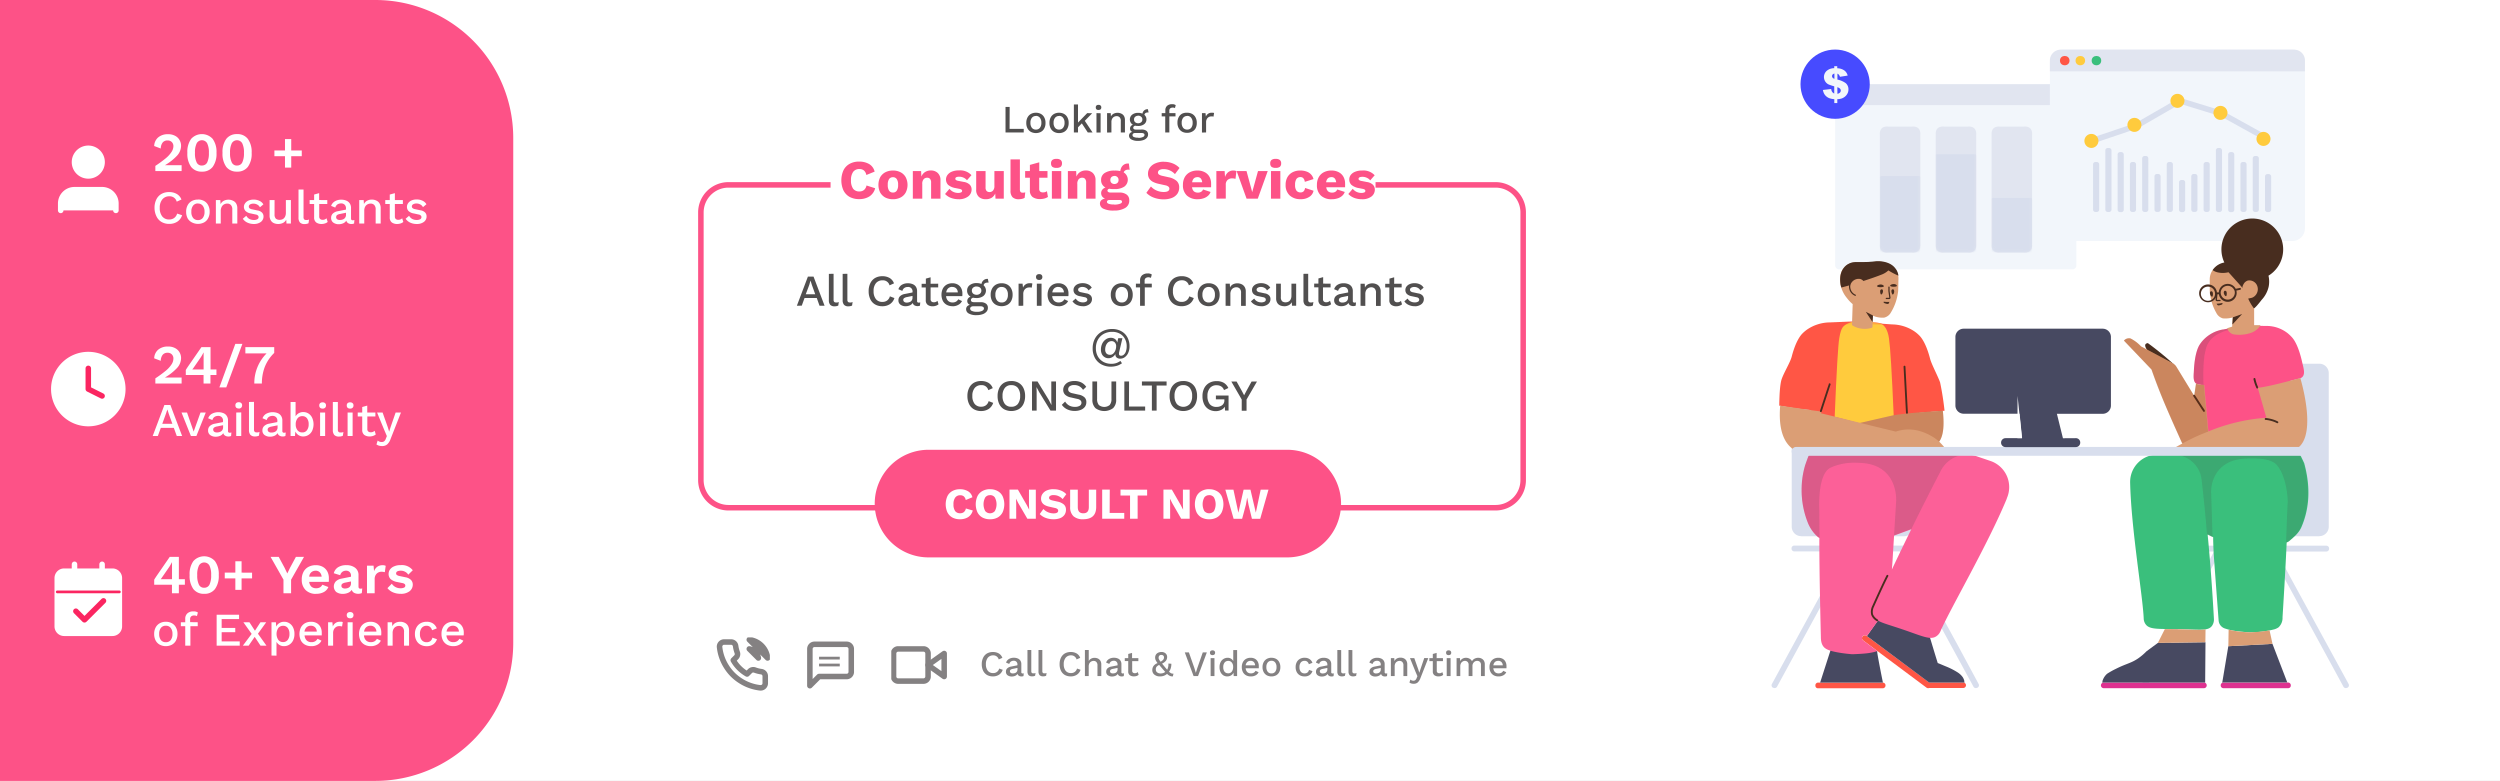 <svg xmlns="http://www.w3.org/2000/svg" xmlns:xlink="http://www.w3.org/1999/xlink" viewBox="0 0 906 283"><rect x="0" y="0" width="906" height="283" fill="#808080" stroke="none"/><defs><style>.cls-1,.cls-3,.cls-6{fill:#fff;}.cls-1{fill-rule:evenodd;}.cls-11,.cls-12,.cls-2,.cls-5,.cls-7,.cls-8,.cls-9{fill:none;}.cls-4{fill:#fd5287;}.cls-5{stroke:#fd5287;}.cls-11,.cls-5,.cls-6,.cls-7,.cls-9{stroke-width:2px;}.cls-6,.cls-7{stroke:#fff;}.cls-11,.cls-6,.cls-7,.cls-8,.cls-9{stroke-linecap:round;stroke-linejoin:round;}.cls-8,.cls-9{stroke:#fb2561;}.cls-10{clip-path:url(#clip-path);}.cls-11,.cls-12{stroke:#848182;}.cls-13{fill:#848182;}.cls-14{clip-path:url(#clip-path-2);}.cls-15{fill:#514f4f;}.cls-16{fill:#d8deed;}.cls-17{fill:#f2f6fb;}.cls-18{fill:#e1e5f0;}.cls-19{mask:url(#mask);}.cls-20{mask:url(#mask-2-2);}.cls-21{mask:url(#mask-3);}.cls-22{fill:#ffcb3d;}.cls-23{fill:#ff5645;}.cls-24{fill:#3abf7c;}.cls-25{fill:#474961;}.cls-26{fill:#fc6098;}.cls-27{fill:#444;opacity:0.18;}.cls-27,.cls-31{isolation:isolate;}.cls-28{fill:#482d1f;}.cls-29{mask:url(#mask-4-2);}.cls-30{fill:#db9e75;}.cls-31{fill:#8c2a00;opacity:0.2;}.cls-32{fill:#de3190;}.cls-33{fill:#474bff;}</style><clipPath id="clip-path"><rect class="cls-2" x="323" y="231" width="20" height="20"/></clipPath><clipPath id="clip-path-2"><rect class="cls-2" x="259" y="231" width="20" height="20"/></clipPath><mask id="mask" x="721.76" y="45.87" width="14.67" height="45.65" maskUnits="userSpaceOnUse"><g id="mask-2"><path id="path-1" class="cls-1" d="M724.69,45.87h8.82a3.29,3.29,0,0,1,1.75.3,2.06,2.06,0,0,1,.87.86,3.31,3.31,0,0,1,.3,1.76v39.8a3.31,3.31,0,0,1-.3,1.76,2.06,2.06,0,0,1-.87.86,3.26,3.26,0,0,1-1.75.31h-8.82a3.28,3.28,0,0,1-1.76-.31,2.1,2.1,0,0,1-.86-.86,3.28,3.28,0,0,1-.31-1.76V48.79a3.28,3.28,0,0,1,.31-1.76,2.1,2.1,0,0,1,.86-.86A3.31,3.31,0,0,1,724.69,45.87Z"/></g></mask><mask id="mask-2-2" x="701.51" y="45.87" width="14.67" height="45.65" maskUnits="userSpaceOnUse"><g id="mask-4"><path id="path-3" class="cls-1" d="M704.44,45.87h8.81a3.31,3.31,0,0,1,1.76.3,2.1,2.1,0,0,1,.86.86,3.28,3.28,0,0,1,.31,1.76v39.8a3.28,3.28,0,0,1-.31,1.76,2.1,2.1,0,0,1-.86.86,3.28,3.28,0,0,1-1.76.31h-8.81a3.28,3.28,0,0,1-1.76-.31,2,2,0,0,1-.86-.86,3.28,3.28,0,0,1-.31-1.76V48.79a3.28,3.28,0,0,1,.31-1.76,2,2,0,0,1,.86-.86A3.31,3.31,0,0,1,704.44,45.87Z"/></g></mask><mask id="mask-3" x="681.26" y="45.87" width="14.67" height="45.65" maskUnits="userSpaceOnUse"><g id="mask-6"><path id="path-5" class="cls-1" d="M684.18,45.87H693a3.36,3.36,0,0,1,1.76.3,2.1,2.1,0,0,1,.86.86,3.31,3.31,0,0,1,.3,1.76v39.8a3.31,3.31,0,0,1-.3,1.76,2.1,2.1,0,0,1-.86.86,3.33,3.33,0,0,1-1.76.31h-8.82a3.31,3.31,0,0,1-1.76-.31,2.1,2.1,0,0,1-.86-.86,3.31,3.31,0,0,1-.3-1.76V48.79a3.31,3.31,0,0,1,.3-1.76,2.1,2.1,0,0,1,.86-.86A3.33,3.33,0,0,1,684.18,45.87Z"/></g></mask><mask id="mask-4-2" x="644.8" y="116.33" width="59.92" height="47.58" maskUnits="userSpaceOnUse"><g id="mask-8"><path id="path-7" class="cls-1" d="M656.18,148.6A112.17,112.17,0,0,1,644.8,147c.07-5,.37-8.2.91-9.7.79-2.26,3.06-6,3.59-8,1.46-5.68,3.26-7.8,3.88-8.42a12.41,12.41,0,0,1,1.85-1.55,14.9,14.9,0,0,1,8-2.49.34.34,0,0,1,.14,0l8.1-.34c.9,0,.82.08.44.55a41.68,41.68,0,0,1,4.91-.28,19.48,19.48,0,0,1,5.71.56l3.41.24a14.81,14.81,0,0,1,8,2.49,12.41,12.41,0,0,1,1.85,1.55c.62.62,2.42,2.74,3.88,8.42.53,2,2.82,6.29,3.62,8.55a101.84,101.84,0,0,1,1.61,10.27l-11.48,1c.76,6,1.1,11,.3,11.82-.23.25-.51,2-.74,2.19-.49.33-21.24-.26-24.56-.37-2-.07-10.57.55-11.65-1.2l-.07-.14a7.93,7.93,0,0,1-.44-1.79,1,1,0,0,1-.05-.23,47.92,47.92,0,0,1,.15-11.48Z"/></g></mask></defs><g id="Layer_1" data-name="Layer 1"><rect class="cls-2" width="906" height="283"/><rect class="cls-3" width="906" height="283"/><path class="cls-4" d="M0,0H136a50,50,0,0,1,50,50V233a50,50,0,0,1-50,50H0Z"/><path class="cls-5" d="M301,67H264a10,10,0,0,0-10,10v97a10,10,0,0,0,10,10h81"/><path class="cls-5" d="M498.5,67H542a10,10,0,0,1,10,10v97a10,10,0,0,1-10,10H458"/><path class="cls-4" d="M336.5,163h130A19.5,19.5,0,0,1,486,182.5h0A19.5,19.5,0,0,1,466.5,202h-130A19.5,19.5,0,0,1,317,182.5h0A19.5,19.5,0,0,1,336.5,163Z"/><path class="cls-3" d="M60.1,225.33a4.44,4.44,0,0,1,2.19.53,3.59,3.59,0,0,1,1.48,1.53,4.81,4.81,0,0,1,.55,2.36,5,5,0,0,1-.55,2.38,3.59,3.59,0,0,1-1.48,1.51,4.79,4.79,0,0,1-4.38,0,3.7,3.7,0,0,1-1.5-1.51,5,5,0,0,1-.54-2.38,4.81,4.81,0,0,1,.54-2.36,3.69,3.69,0,0,1,1.5-1.53A4.44,4.44,0,0,1,60.1,225.33Zm0,1.43a2.17,2.17,0,0,0-1.77.78,3.35,3.35,0,0,0-.64,2.21,3.43,3.43,0,0,0,.64,2.23,2.19,2.19,0,0,0,1.77.76,2.13,2.13,0,0,0,1.75-.76,3.43,3.43,0,0,0,.65-2.23,3.35,3.35,0,0,0-.65-2.21A2.12,2.12,0,0,0,60.1,226.76Zm11.56-1.26v1.43H69V234H67.13v-7.07H65.54V225.5h1.59v-1.22a2.56,2.56,0,0,1,.79-2,3.1,3.1,0,0,1,2.17-.71,2.65,2.65,0,0,1,1.62.4l-.34,1.31a1.49,1.49,0,0,0-.43-.17,2.23,2.23,0,0,0-.54-.06,1.67,1.67,0,0,0-1.11.32,1.29,1.29,0,0,0-.39,1v1.09Zm6.85,8.5V222.78h8.13v1.56H80.33v3.23h4.93v1.53H80.33v3.34h6.55V234Zm11.88-8.5,2,3.08,2-3.08h2.09l-3,4.16L96.58,234H94.42l-2.12-3.2L90.1,234H88l3.2-4.28-3-4.22Zm8,12.07V225.5H100l.08,1.6a3,3,0,0,1,1.14-1.28,3.18,3.18,0,0,1,1.77-.49,3.45,3.45,0,0,1,1.87.53,3.6,3.6,0,0,1,1.34,1.51,5.1,5.1,0,0,1,.51,2.36,5.25,5.25,0,0,1-.51,2.4,3.73,3.73,0,0,1-1.37,1.51,3.55,3.55,0,0,1-1.89.53,3.05,3.05,0,0,1-1.65-.43,3.19,3.19,0,0,1-1.09-1.13v5Zm4.17-4.88a2.07,2.07,0,0,0,1.71-.78,3.35,3.35,0,0,0,.63-2.16,3.4,3.4,0,0,0-.61-2.16,2,2,0,0,0-1.7-.8,2.15,2.15,0,0,0-1.73.8,3.93,3.93,0,0,0,0,4.3A2.07,2.07,0,0,0,102.58,232.69Zm10.23,1.48a4.61,4.61,0,0,1-2.24-.53,3.7,3.7,0,0,1-1.5-1.51,5.56,5.56,0,0,1,0-4.74,3.83,3.83,0,0,1,1.48-1.53,4.45,4.45,0,0,1,2.18-.53,4.1,4.1,0,0,1,2.11.51,3.46,3.46,0,0,1,1.32,1.39,4.25,4.25,0,0,1,.46,2,5.72,5.72,0,0,1,0,.6,2.56,2.56,0,0,1,0,.45h-6.22a2.84,2.84,0,0,0,.77,1.82,2.4,2.4,0,0,0,1.7.62,2.55,2.55,0,0,0,1.37-.33,2.28,2.28,0,0,0,.84-.9l1.44.68a3.16,3.16,0,0,1-1.41,1.46A4.49,4.49,0,0,1,112.81,234.17Zm-.13-7.4a2.26,2.26,0,0,0-1.55.55,2.66,2.66,0,0,0-.77,1.58h4.47a2.24,2.24,0,0,0-.64-1.56A2.07,2.07,0,0,0,112.68,226.77ZM118.9,234v-8.5h1.55l.17,1.53a2.62,2.62,0,0,1,2.67-1.7,2.83,2.83,0,0,1,.5,0,1.22,1.22,0,0,1,.43.12l-.26,1.6a1.62,1.62,0,0,0-.42-.1,2.52,2.52,0,0,0-.61-.05,2.16,2.16,0,0,0-1.06.28,2.34,2.34,0,0,0-.83.85,2.88,2.88,0,0,0-.32,1.41V234Zm8-9.93a1.29,1.29,0,0,1-.92-.29,1.11,1.11,0,0,1-.31-.85,1.06,1.06,0,0,1,.31-.83,1.33,1.33,0,0,1,.92-.29,1.24,1.24,0,0,1,.88.29,1,1,0,0,1,.32.83,1.08,1.08,0,0,1-.32.85A1.2,1.2,0,0,1,126.86,224.07Zm.9,1.43V234h-1.82v-8.5Zm6.58,8.67a4.61,4.61,0,0,1-2.24-.53,3.76,3.76,0,0,1-1.5-1.51,5.52,5.52,0,0,1,0-4.74,3.7,3.7,0,0,1,1.48-1.53,4.41,4.41,0,0,1,2.17-.53,4.1,4.1,0,0,1,2.11.51,3.48,3.48,0,0,1,1.33,1.39,4.37,4.37,0,0,1,.45,2c0,.22,0,.41,0,.6a4.09,4.09,0,0,1-.05.45h-6.23a2.84,2.84,0,0,0,.77,1.82,2.4,2.4,0,0,0,1.7.62,2.56,2.56,0,0,0,1.38-.33,2.19,2.19,0,0,0,.83-.9l1.44.68a3.16,3.16,0,0,1-1.41,1.46A4.49,4.49,0,0,1,134.34,234.17Zm-.13-7.4a2.26,2.26,0,0,0-1.55.55,2.6,2.6,0,0,0-.76,1.58h4.47a2.25,2.25,0,0,0-.65-1.56A2.05,2.05,0,0,0,134.21,226.77Zm6.22,7.23v-8.5h1.62l.08,1.46a2.77,2.77,0,0,1,1.17-1.24,3.74,3.74,0,0,1,1.71-.39,3.56,3.56,0,0,1,1.61.36,2.56,2.56,0,0,1,1.16,1.05,3.36,3.36,0,0,1,.42,1.75V234h-1.82v-4.95a2.24,2.24,0,0,0-.53-1.73,1.77,1.77,0,0,0-1.29-.49,2.44,2.44,0,0,0-1.08.25,2.07,2.07,0,0,0-.89.85,3,3,0,0,0-.34,1.55V234Zm14.2-8.67A4,4,0,0,1,157,226a3.77,3.77,0,0,1,1.3,1.72l-1.72.68a2.32,2.32,0,0,0-.72-1.19,1.81,1.81,0,0,0-1.25-.43,2.21,2.21,0,0,0-1.79.79,3.39,3.39,0,0,0-.63,2.21,3.31,3.31,0,0,0,.65,2.19,2.2,2.2,0,0,0,1.77.77,2.12,2.12,0,0,0,1.39-.43,2.09,2.09,0,0,0,.7-1.22l1.65.56a3.58,3.58,0,0,1-1.31,1.85,4.07,4.07,0,0,1-2.4.68,4.62,4.62,0,0,1-2.23-.53,3.74,3.74,0,0,1-1.49-1.51,4.84,4.84,0,0,1-.55-2.38,4.71,4.71,0,0,1,.55-2.36,3.73,3.73,0,0,1,1.49-1.53A4.45,4.45,0,0,1,154.63,225.33Zm9.61,8.84a4.63,4.63,0,0,1-2.24-.53,3.76,3.76,0,0,1-1.5-1.51,5,5,0,0,1-.54-2.38,4.81,4.81,0,0,1,.53-2.36,3.74,3.74,0,0,1,1.47-1.53,4.45,4.45,0,0,1,2.18-.53,4.1,4.1,0,0,1,2.11.51,3.39,3.39,0,0,1,1.32,1.39,4.25,4.25,0,0,1,.46,2c0,.22,0,.41,0,.6a4.09,4.09,0,0,1-.05.45h-6.23a2.84,2.84,0,0,0,.77,1.82,2.4,2.4,0,0,0,1.7.62,2.61,2.61,0,0,0,1.38-.33,2.26,2.26,0,0,0,.83-.9l1.44.68a3.16,3.16,0,0,1-1.41,1.46A4.49,4.49,0,0,1,164.24,234.17Zm-.13-7.4a2.26,2.26,0,0,0-1.55.55,2.66,2.66,0,0,0-.77,1.58h4.48a2.25,2.25,0,0,0-.65-1.56A2.07,2.07,0,0,0,164.11,226.77Z"/><path class="cls-3" d="M62.32,215v-3.1H55.88v-1.8c.07-.13.16-.29.28-.48l.44-.68,4.92-7.14h3.3v8.1H67v2H64.82V215Zm-4.08-5.1h4.1v-4.36c0-.29,0-.59,0-.9s0-.62,0-.94h0q-.22.44-.54,1c-.2.35-.39.65-.56.9l-2.76,4ZM74,215.2a4.72,4.72,0,0,1-3.92-1.72,8.1,8.1,0,0,1-1.36-5.08,8,8,0,0,1,1.36-5.06,5.26,5.26,0,0,1,7.82,0,8,8,0,0,1,1.38,5.06,8,8,0,0,1-1.38,5.08A4.68,4.68,0,0,1,74,215.2ZM74,213a2.06,2.06,0,0,0,1.9-1.1,7.53,7.53,0,0,0,.62-3.48,7.38,7.38,0,0,0-.62-3.46,2.17,2.17,0,0,0-3.8,0,7.26,7.26,0,0,0-.62,3.46,7.4,7.4,0,0,0,.62,3.48A2,2,0,0,0,74,213Zm17.35-5.46v2.08H87.55v4.14H85.29V209.6H81.45v-2.08h3.84V203.4h2.26v4.12Zm18.82-5.72-4.68,8.26V215h-2.76v-4.94l-4.68-8.26H101l2.12,3.94,1,2.08,1-2.08,2.12-3.94Zm4.39,13.4a5.2,5.2,0,0,1-3.78-1.36,5.09,5.09,0,0,1-1.42-3.84,5.68,5.68,0,0,1,.64-2.8,4.36,4.36,0,0,1,1.78-1.78,5.53,5.53,0,0,1,2.64-.62,5.08,5.08,0,0,1,2.58.62,4.11,4.11,0,0,1,1.62,1.66,5,5,0,0,1,.56,2.38c0,.27,0,.52,0,.76s0,.45-.06.64h-7.06a2.74,2.74,0,0,0,.8,1.74,2.54,2.54,0,0,0,1.7.56,2.62,2.62,0,0,0,1.42-.34,2.32,2.32,0,0,0,.84-.94l2.18.84a3.61,3.61,0,0,1-1.68,1.84A5.71,5.71,0,0,1,114.58,215.2Zm-.16-8.38a2.23,2.23,0,0,0-2.34,2.14h4.5a2.54,2.54,0,0,0-.68-1.58A2,2,0,0,0,114.42,206.82Zm12.8,1.8a1.79,1.79,0,0,0-.5-1.34,1.74,1.74,0,0,0-1.28-.48,2.26,2.26,0,0,0-1.3.38,2.14,2.14,0,0,0-.82,1.26l-2.34-.72a3.63,3.63,0,0,1,1.48-2.12,5.37,5.37,0,0,1,3.1-.8,5,5,0,0,1,3.16.94,3.24,3.24,0,0,1,1.22,2.76v4.06c0,.51.24.76.72.76a2,2,0,0,0,.64-.1l-.16,1.7a3.34,3.34,0,0,1-2.8-.1,1.8,1.8,0,0,1-.84-1.08,3,3,0,0,1-1.38,1.1,4.76,4.76,0,0,1-1.82.36,4,4,0,0,1-2.42-.68,2.71,2.71,0,0,1-.16-3.84,3.87,3.87,0,0,1,2.06-1l3.44-.7Zm-3.48,3.62a.88.88,0,0,0,.36.76,1.56,1.56,0,0,0,.9.26,3.14,3.14,0,0,0,1.08-.18,1.81,1.81,0,0,0,.82-.6,1.94,1.94,0,0,0,.32-1.16v-.62l-2.1.42a3,3,0,0,0-1,.38A.81.81,0,0,0,123.74,212.24ZM133,215V205h2.38l.18,2a3.43,3.43,0,0,1,1.14-1.58,3.19,3.19,0,0,1,2-.58,2.12,2.12,0,0,1,1.08.22l-.32,2.3a3.65,3.65,0,0,0-.5-.1,3.6,3.6,0,0,0-.74-.06,2.49,2.49,0,0,0-1.18.3,2.3,2.3,0,0,0-.9.88,2.77,2.77,0,0,0-.36,1.48V215Zm12.19.2a7,7,0,0,1-2.78-.54,5.17,5.17,0,0,1-2-1.52l1.58-1.6a3.74,3.74,0,0,0,1.28,1.18,3.69,3.69,0,0,0,1.9.46,2.87,2.87,0,0,0,1.24-.22.79.79,0,0,0,.48-.74.77.77,0,0,0-.22-.54,1.69,1.69,0,0,0-.88-.38l-1.76-.36a5,5,0,0,1-2.48-1.08,2.61,2.61,0,0,1-.72-1.9,2.72,2.72,0,0,1,.48-1.54,3.39,3.39,0,0,1,1.48-1.16,5.65,5.65,0,0,1,2.44-.46,5,5,0,0,1,4.36,1.86l-1.64,1.6a2.88,2.88,0,0,0-1.16-1.06,3.1,3.1,0,0,0-1.48-.38c-1.18,0-1.76.33-1.76,1a.71.71,0,0,0,.28.56,2.57,2.57,0,0,0,1,.38l2,.42a3.8,3.8,0,0,1,2.12,1,2.46,2.46,0,0,1,.64,1.7,3,3,0,0,1-1.16,2.38A5,5,0,0,1,145.19,215.2Z"/><path class="cls-6" d="M40.75,207H23.25a2.5,2.5,0,0,0-2.5,2.5V227a2.5,2.5,0,0,0,2.5,2.5h17.5a2.5,2.5,0,0,0,2.5-2.5V209.5A2.5,2.5,0,0,0,40.75,207Z"/><path class="cls-7" d="M37,204.5v5"/><path class="cls-7" d="M27,204.5v5"/><path class="cls-8" d="M20.75,214.5h22.5"/><path class="cls-9" d="M37.5,217.75l-6.88,6.87L27.5,221.5"/><path class="cls-3" d="M55.34,158l4.23-11.22h2.18L66,158H64.06L63,155.06H58.28L57.21,158Zm4.79-8.06-1.32,3.64h3.65L61.17,150l-.51-1.62h0Zm12.53-.44h1.91L71.18,158h-2l-3.4-8.5h2l2.4,6.92Zm8.17,3a1.74,1.74,0,0,0-.48-1.31,1.7,1.7,0,0,0-1.27-.47,2.43,2.43,0,0,0-1.33.36,2,2,0,0,0-.78,1.15l-1.53-.65A3.09,3.09,0,0,1,76.7,150a5,5,0,0,1,4.23-.29,2.52,2.52,0,0,1,1.24,1,2.9,2.9,0,0,1,.46,1.69v3.79a.56.56,0,0,0,.63.63,2,2,0,0,0,.6-.09L83.75,158a2.31,2.31,0,0,1-1,.19,2.19,2.19,0,0,1-1.17-.31,1.53,1.53,0,0,1-.67-.92,2.47,2.47,0,0,1-1.17,1,4,4,0,0,1-1.53.31,3.34,3.34,0,0,1-2-.58,2,2,0,0,1-.8-1.73,2.11,2.11,0,0,1,.62-1.55,3.51,3.51,0,0,1,1.76-.85l3-.59Zm-3.57,3.18a1,1,0,0,0,.36.77,1.65,1.65,0,0,0,1,.27,3,3,0,0,0,1.09-.19,1.73,1.73,0,0,0,.82-.61,1.81,1.81,0,0,0,.32-1.11v-.71l-2.14.44a2.78,2.78,0,0,0-1.09.39A.87.87,0,0,0,77.26,155.72Zm9.27-7.65a1.3,1.3,0,0,1-.92-.29,1.14,1.14,0,0,1-.3-.85,1.1,1.1,0,0,1,.3-.83,1.35,1.35,0,0,1,.92-.29,1.27,1.27,0,0,1,.89.29,1.07,1.07,0,0,1,.32.83,1.12,1.12,0,0,1-.32.85A1.23,1.23,0,0,1,86.53,148.07Zm.9,1.43V158H85.61v-8.5Zm4.62-3.82v9.94a1.28,1.28,0,0,0,.22.87.94.94,0,0,0,.73.24,3.52,3.52,0,0,0,.51,0,3.57,3.57,0,0,0,.54-.17l-.2,1.36a3.25,3.25,0,0,1-1.41.29,2.22,2.22,0,0,1-1.69-.58,2.64,2.64,0,0,1-.52-1.82V145.68Zm8.47,6.86a1.74,1.74,0,0,0-.48-1.31,1.7,1.7,0,0,0-1.27-.47,2.43,2.43,0,0,0-1.33.36,2,2,0,0,0-.78,1.15l-1.53-.65A3.09,3.09,0,0,1,96.39,150a5,5,0,0,1,4.23-.29,2.57,2.57,0,0,1,1.24,1,2.9,2.9,0,0,1,.46,1.69v3.79a.56.56,0,0,0,.63.63,2.08,2.08,0,0,0,.6-.09l-.11,1.26a2.31,2.31,0,0,1-1,.19,2.17,2.17,0,0,1-1.17-.31,1.53,1.53,0,0,1-.67-.92,2.47,2.47,0,0,1-1.17,1,4,4,0,0,1-1.53.31,3.32,3.32,0,0,1-2-.58,2,2,0,0,1-.8-1.73,2.11,2.11,0,0,1,.62-1.55,3.51,3.51,0,0,1,1.76-.85l3-.59ZM97,155.72a1,1,0,0,0,.36.77,1.65,1.65,0,0,0,1,.27,3,3,0,0,0,1.09-.19,1.73,1.73,0,0,0,.82-.61,1.81,1.81,0,0,0,.32-1.11v-.71l-2.14.44a2.78,2.78,0,0,0-1.09.39A.87.87,0,0,0,97,155.72Zm12.91,2.45a3.14,3.14,0,0,1-1.75-.49,3.22,3.22,0,0,1-1.12-1.31L106.9,158h-1.6V145.68h1.82v5.21a3,3,0,0,1,1.11-1.12,3.14,3.14,0,0,1,1.68-.44,3.45,3.45,0,0,1,1.87.53,3.59,3.59,0,0,1,1.34,1.53,5.76,5.76,0,0,1,0,4.74,3.57,3.57,0,0,1-1.36,1.51A3.53,3.53,0,0,1,109.86,158.17Zm-.39-1.46a2,2,0,0,0,1.71-.78,3.45,3.45,0,0,0,.63-2.18,3.4,3.4,0,0,0-.61-2.16,2.06,2.06,0,0,0-1.71-.78,2.08,2.08,0,0,0-1.72.81,3.37,3.37,0,0,0-.65,2.16,3.3,3.3,0,0,0,.65,2.15A2.09,2.09,0,0,0,109.47,156.71Zm7.41-8.64a1.3,1.3,0,0,1-.92-.29,1.15,1.15,0,0,1-.31-.85,1.1,1.1,0,0,1,.31-.83,1.35,1.35,0,0,1,.92-.29,1.24,1.24,0,0,1,.88.29,1,1,0,0,1,.33.83,1.09,1.09,0,0,1-.33.85A1.2,1.2,0,0,1,116.88,148.07Zm.9,1.43V158H116v-8.5Zm4.61-3.82v9.94a1.34,1.34,0,0,0,.22.87,1,1,0,0,0,.74.24,3.52,3.52,0,0,0,.51,0,4.45,4.45,0,0,0,.54-.17l-.2,1.36a3.25,3.25,0,0,1-1.41.29,2.21,2.21,0,0,1-1.69-.58,2.64,2.64,0,0,1-.53-1.82V145.68Zm4.45,2.39a1.3,1.3,0,0,1-.92-.29,1.14,1.14,0,0,1-.3-.85,1.1,1.1,0,0,1,.3-.83,1.35,1.35,0,0,1,.92-.29,1.24,1.24,0,0,1,.88.29,1,1,0,0,1,.33.83,1.09,1.09,0,0,1-.33.85A1.2,1.2,0,0,1,126.84,148.07Zm.9,1.43V158h-1.82v-8.5Zm8.25,0v1.43h-2.92v4.52a1.17,1.17,0,0,0,.34.92,1.31,1.31,0,0,0,.88.29,2,2,0,0,0,.8-.14,2.35,2.35,0,0,0,.63-.41l.41,1.33a2.84,2.84,0,0,1-1,.54,3.79,3.79,0,0,1-1.26.19,3.2,3.2,0,0,1-1.89-.54,2.2,2.2,0,0,1-.76-1.87v-4.83h-1.63V149.5h1.63v-2l1.82-.51v2.5Zm9.27,0-3.73,9.5a4.8,4.8,0,0,1-1.27,2.06,2.77,2.77,0,0,1-1.84.59,4,4,0,0,1-1.14-.15,2.9,2.9,0,0,1-.9-.44l.44-1.41a2.16,2.16,0,0,0,1.48.54,1.51,1.51,0,0,0,.82-.23,2,2,0,0,0,.66-1l.37-.92-.9-2.11-2.65-6.44h2l1.89,5.34.49,1.6.56-1.76,1.79-5.18Z"/><path class="cls-3" d="M56.3,139v-1.88a44.24,44.24,0,0,0,3.84-2.82A9.94,9.94,0,0,0,62.2,132a3.87,3.87,0,0,0,.64-2.06,2.09,2.09,0,0,0-.56-1.5,2.05,2.05,0,0,0-1.58-.6,2.17,2.17,0,0,0-1.76.76,3.63,3.63,0,0,0-.68,2.16l-2.38-.9a4.23,4.23,0,0,1,1.46-3.14,5.3,5.3,0,0,1,3.52-1.14,5.21,5.21,0,0,1,2.64.6,3.85,3.85,0,0,1,1.58,1.54,4.14,4.14,0,0,1,.54,2.06,5.34,5.34,0,0,1-1.44,3.56,19.37,19.37,0,0,1-4.42,3.48v0l1.16,0c.49,0,.91,0,1.26,0h3.64V139Zm17.47,0v-3.1H67.33v-1.8a4.71,4.71,0,0,1,.28-.48l.44-.68L73,125.8h3.3v8.1h2.14v2H76.27V139Zm-4.08-5.1h4.1v-4.36c0-.29,0-.59,0-.9s0-.62,0-.94h0q-.23.43-.54,1c-.2.35-.39.65-.56.9l-2.76,4C69.85,133.65,69.77,133.78,69.69,133.9Zm18.15-9.28L82,140.4H79.5l5.78-15.78Zm1.08,1.18H99.38v2.1a14.47,14.47,0,0,0-3.48,5.22,17,17,0,0,0-1,5.88H92.16a15.26,15.26,0,0,1,4.46-10.94h-7.7Z"/><path class="cls-6" d="M32,153.5A12.5,12.5,0,1,0,19.5,141,12.5,12.5,0,0,0,32,153.5Z"/><path class="cls-3" d="M32,133.5V141l5,2.5"/><path class="cls-9" d="M32,133.5V141l5,2.5"/><path class="cls-3" d="M66,78a4.35,4.35,0,0,1-1.75,2.34,5.22,5.22,0,0,1-2.89.8,5.46,5.46,0,0,1-2.82-.7,4.63,4.63,0,0,1-1.82-2A6.9,6.9,0,0,1,56,75.39a6.83,6.83,0,0,1,.64-3.08,4.66,4.66,0,0,1,1.82-2,5.43,5.43,0,0,1,2.81-.7,5.32,5.32,0,0,1,2.82.7,3.86,3.86,0,0,1,1.66,2l-1.71.77a2.59,2.59,0,0,0-2.67-1.94,3.15,3.15,0,0,0-2.53,1.11,4.55,4.55,0,0,0-.94,3.09,4.74,4.74,0,0,0,.9,3.09,3.06,3.06,0,0,0,2.52,1.11,3,3,0,0,0,1.78-.53,2.91,2.91,0,0,0,1.09-1.61Zm5.76-5.7a4.44,4.44,0,0,1,2.19.53,3.59,3.59,0,0,1,1.48,1.53,4.71,4.71,0,0,1,.55,2.36,4.84,4.84,0,0,1-.55,2.38,3.59,3.59,0,0,1-1.48,1.51,4.79,4.79,0,0,1-4.38,0A3.7,3.7,0,0,1,68,79.13a5,5,0,0,1-.54-2.38A4.81,4.81,0,0,1,68,74.39a3.69,3.69,0,0,1,1.5-1.53A4.44,4.44,0,0,1,71.72,72.33Zm0,1.43a2.17,2.17,0,0,0-1.77.78,3.35,3.35,0,0,0-.64,2.21A3.43,3.43,0,0,0,70,79a2.19,2.19,0,0,0,1.77.76A2.13,2.13,0,0,0,73.47,79a3.43,3.43,0,0,0,.65-2.23,3.35,3.35,0,0,0-.65-2.21A2.12,2.12,0,0,0,71.72,73.76ZM78.23,81V72.5h1.61L79.93,74a2.71,2.71,0,0,1,1.17-1.24,3.7,3.7,0,0,1,1.7-.39,3.5,3.5,0,0,1,1.61.36,2.51,2.51,0,0,1,1.16,1A3.36,3.36,0,0,1,86,75.49V81H84.18v-5a2.28,2.28,0,0,0-.53-1.73,1.77,1.77,0,0,0-1.29-.49,2.45,2.45,0,0,0-1.09.25,2.12,2.12,0,0,0-.89.85A3.12,3.12,0,0,0,80,76.48V81ZM92,81.17a5.4,5.4,0,0,1-2.33-.49A4,4,0,0,1,88,79.28l1.25-1.09a3,3,0,0,0,1.07,1.13,3.42,3.42,0,0,0,1.7.4,2.47,2.47,0,0,0,1.25-.27.84.84,0,0,0,.45-.76.78.78,0,0,0-.22-.56,1.38,1.38,0,0,0-.8-.39l-1.78-.38A3.58,3.58,0,0,1,89,76.48,2.17,2.17,0,0,1,88.39,75a2.22,2.22,0,0,1,.41-1.29,3,3,0,0,1,1.21-1,4.33,4.33,0,0,1,1.89-.37,4.64,4.64,0,0,1,2.15.46,3.09,3.09,0,0,1,1.4,1.27l-1.26,1.06a2.21,2.21,0,0,0-1-1,2.69,2.69,0,0,0-1.29-.33,2.32,2.32,0,0,0-1.29.3.87.87,0,0,0-.44.77.84.84,0,0,0,.25.59,1.84,1.84,0,0,0,.92.39l1.94.41a2.89,2.89,0,0,1,1.71.82,2,2,0,0,1,.51,1.37,2.41,2.41,0,0,1-1,2A4.08,4.08,0,0,1,92,81.17Zm8.8,0a3.77,3.77,0,0,1-1.55-.31,2.42,2.42,0,0,1-1.12-1,3.25,3.25,0,0,1-.43-1.77V72.5H99.5v5.15a2.14,2.14,0,0,0,.48,1.6,2.08,2.08,0,0,0,1.39.42,2.42,2.42,0,0,0,1.09-.25,2,2,0,0,0,.81-.83,3,3,0,0,0,.33-1.48V72.5h1.82V81h-1.6l-.09-1.38a2.71,2.71,0,0,1-1.19,1.18A3.87,3.87,0,0,1,100.78,81.17ZM110,68.68v9.94a1.28,1.28,0,0,0,.22.87.94.94,0,0,0,.73.23,3.68,3.68,0,0,0,.51,0,3.57,3.57,0,0,0,.54-.17l-.2,1.36a3.25,3.25,0,0,1-1.41.29,2.22,2.22,0,0,1-1.69-.58,2.64,2.64,0,0,1-.52-1.82V68.68Zm8.61,3.82v1.43h-2.92v4.52a1.17,1.17,0,0,0,.34.92,1.33,1.33,0,0,0,.88.29,2,2,0,0,0,.8-.14,2.35,2.35,0,0,0,.63-.41l.41,1.33a2.75,2.75,0,0,1-1,.54,3.79,3.79,0,0,1-1.26.19,3.18,3.18,0,0,1-1.88-.54,2.18,2.18,0,0,1-.77-1.87V73.93h-1.63V72.5h1.63v-2l1.82-.51v2.5Zm6.77,3a1.74,1.74,0,0,0-.48-1.31,1.72,1.72,0,0,0-1.28-.47,2.45,2.45,0,0,0-1.32.35,2,2,0,0,0-.78,1.16L120,74.62A3,3,0,0,1,121.28,73a4.33,4.33,0,0,1,2.44-.63,4.4,4.4,0,0,1,1.79.34,2.68,2.68,0,0,1,1.24,1,2.88,2.88,0,0,1,.46,1.69v3.79a.56.56,0,0,0,.63.63,2,2,0,0,0,.59-.09l-.1,1.26a2.36,2.36,0,0,1-1,.19,2.22,2.22,0,0,1-1.17-.31,1.47,1.47,0,0,1-.66-.92,2.45,2.45,0,0,1-1.18,1,3.94,3.94,0,0,1-1.52.31,3.3,3.3,0,0,1-2-.58,2,2,0,0,1-.8-1.73,2.09,2.09,0,0,1,.61-1.55,3.5,3.5,0,0,1,1.77-.85l3-.59Zm-3.57,3.18a1,1,0,0,0,.35.77,1.66,1.66,0,0,0,1,.27,3,3,0,0,0,1.09-.19,1.66,1.66,0,0,0,.81-.61,1.74,1.74,0,0,0,.33-1.1v-.72l-2.15.44a2.72,2.72,0,0,0-1.08.39A.87.87,0,0,0,121.84,78.72ZM130.19,81V72.5h1.61l.09,1.46a2.71,2.71,0,0,1,1.17-1.24,3.7,3.7,0,0,1,1.7-.39,3.57,3.57,0,0,1,1.62.36,2.53,2.53,0,0,1,1.15,1,3.27,3.27,0,0,1,.43,1.75V81h-1.82v-5a2.28,2.28,0,0,0-.53-1.73,1.77,1.77,0,0,0-1.29-.49,2.48,2.48,0,0,0-1.09.25,2.1,2.1,0,0,0-.88.85,3,3,0,0,0-.34,1.55V81ZM146,72.5v1.43H143.1v4.52a1.17,1.17,0,0,0,.34.92,1.31,1.31,0,0,0,.88.29,2.08,2.08,0,0,0,.8-.14,2.52,2.52,0,0,0,.63-.41l.41,1.33a2.84,2.84,0,0,1-1,.54,3.87,3.87,0,0,1-1.26.19,3.2,3.2,0,0,1-1.89-.54,2.17,2.17,0,0,1-.76-1.87V73.93h-1.63V72.5h1.63v-2L143.1,70v2.5Zm5,8.67a5.4,5.4,0,0,1-2.33-.49,4.1,4.1,0,0,1-1.67-1.4l1.26-1.09a3,3,0,0,0,1.07,1.13,3.42,3.42,0,0,0,1.7.4,2.43,2.43,0,0,0,1.24-.27.83.83,0,0,0,.46-.76.78.78,0,0,0-.22-.56,1.38,1.38,0,0,0-.8-.39L150,77.36a3.58,3.58,0,0,1-1.94-.88,2.13,2.13,0,0,1-.58-1.53,2.22,2.22,0,0,1,.41-1.29,2.94,2.94,0,0,1,1.21-1,4.32,4.32,0,0,1,1.88-.37,4.65,4.65,0,0,1,2.16.46,3.09,3.09,0,0,1,1.4,1.27l-1.26,1.06a2.21,2.21,0,0,0-1-1,2.69,2.69,0,0,0-1.29-.33,2.32,2.32,0,0,0-1.29.3.88.88,0,0,0-.45.77.86.86,0,0,0,.26.59,1.8,1.8,0,0,0,.92.39l1.94.41a2.92,2.92,0,0,1,1.71.82,2,2,0,0,1,.51,1.37,2.41,2.41,0,0,1-.95,2A4.08,4.08,0,0,1,151.05,81.17Z"/><path class="cls-3" d="M56.3,62V60.12a44.24,44.24,0,0,0,3.84-2.82A9.94,9.94,0,0,0,62.2,55,3.87,3.87,0,0,0,62.84,53a2.09,2.09,0,0,0-.56-1.5,2.05,2.05,0,0,0-1.58-.6,2.17,2.17,0,0,0-1.76.76,3.63,3.63,0,0,0-.68,2.16l-2.38-.9a4.23,4.23,0,0,1,1.46-3.14,5.3,5.3,0,0,1,3.52-1.14,5.21,5.21,0,0,1,2.64.6,3.85,3.85,0,0,1,1.58,1.54,4.14,4.14,0,0,1,.54,2.06,5.34,5.34,0,0,1-1.44,3.56,19.37,19.37,0,0,1-4.42,3.48v0l1.16,0c.49,0,.91,0,1.26,0h3.64V62Zm16.88.2a4.72,4.72,0,0,1-3.92-1.72A8.1,8.1,0,0,1,67.9,55.4a8,8,0,0,1,1.36-5.06,5.26,5.26,0,0,1,7.82,0,8,8,0,0,1,1.38,5.06,8,8,0,0,1-1.38,5.08A4.68,4.68,0,0,1,73.18,62.2Zm0-2.22a2.06,2.06,0,0,0,1.9-1.1,7.53,7.53,0,0,0,.62-3.48,7.38,7.38,0,0,0-.62-3.46,2.17,2.17,0,0,0-3.8,0,7.26,7.26,0,0,0-.62,3.46,7.4,7.4,0,0,0,.62,3.48A2,2,0,0,0,73.18,60ZM85.89,62.2A4.73,4.73,0,0,1,82,60.48a8.1,8.1,0,0,1-1.36-5.08A8,8,0,0,1,82,50.34a4.72,4.72,0,0,1,3.92-1.74,4.67,4.67,0,0,1,3.9,1.74,8,8,0,0,1,1.38,5.06,8,8,0,0,1-1.38,5.08A4.68,4.68,0,0,1,85.89,62.2Zm0-2.22a2,2,0,0,0,1.9-1.1,7.53,7.53,0,0,0,.62-3.48,7.38,7.38,0,0,0-.62-3.46,2.17,2.17,0,0,0-3.8,0,7.38,7.38,0,0,0-.62,3.46A7.53,7.53,0,0,0,84,58.88,2,2,0,0,0,85.89,60Zm23.47-5.46V56.6h-3.82v4.14h-2.26V56.6H99.44V54.52h3.84V50.4h2.26v4.12Z"/><path class="cls-3" d="M42,76.25v-2.5a5,5,0,0,0-5-5H27a5,5,0,0,0-5,5v2.5"/><path class="cls-7" d="M42,76.25v-2.5a5,5,0,0,0-5-5H27a5,5,0,0,0-5,5v2.5"/><path class="cls-6" d="M32,63.75a5,5,0,1,0-5-5A5,5,0,0,0,32,63.75Z"/><g class="cls-10"><path class="cls-11" d="M342.17,236.83,336.33,241l5.84,4.17Z"/><path class="cls-11" d="M334.67,235.17H325.5a1.66,1.66,0,0,0-1.67,1.66v8.34a1.66,1.66,0,0,0,1.67,1.66h9.17a1.66,1.66,0,0,0,1.66-1.66v-8.34A1.66,1.66,0,0,0,334.67,235.17Z"/></g><path class="cls-11" d="M308.5,243.5a1.67,1.67,0,0,1-1.67,1.67h-10l-3.33,3.33V235.17a1.67,1.67,0,0,1,1.67-1.67h11.66a1.67,1.67,0,0,1,1.67,1.67Z"/><path class="cls-12" d="M296.83,238.5h7.5"/><path class="cls-12" d="M296.83,241h7.5"/><path class="cls-13" d="M363.39,242.73a3.4,3.4,0,0,1-1.34,1.79,4,4,0,0,1-2.21.61,4.24,4.24,0,0,1-2.16-.53,3.6,3.6,0,0,1-1.39-1.52,5.31,5.31,0,0,1-.5-2.37,5.19,5.19,0,0,1,.5-2.35,3.59,3.59,0,0,1,1.39-1.54,4.22,4.22,0,0,1,2.14-.53,4.17,4.17,0,0,1,2.16.53,3.06,3.06,0,0,1,1.28,1.58l-1.32.58a2,2,0,0,0-2-1.48,2.46,2.46,0,0,0-1.94.84,3.59,3.59,0,0,0-.71,2.37,3.68,3.68,0,0,0,.69,2.37,2.35,2.35,0,0,0,1.92.84,2.14,2.14,0,0,0,2.2-1.64Zm5.33-1.9a1.32,1.32,0,0,0-.36-1,1.28,1.28,0,0,0-1-.37,1.78,1.78,0,0,0-1,.28,1.49,1.49,0,0,0-.6.88l-1.17-.5a2.41,2.41,0,0,1,1-1.27,3.36,3.36,0,0,1,1.88-.48,3.44,3.44,0,0,1,1.36.26,2,2,0,0,1,.95.77,2.22,2.22,0,0,1,.35,1.28v2.9a.42.42,0,0,0,.48.48A1.76,1.76,0,0,0,371,244l-.08,1a1.69,1.69,0,0,1-.76.14,1.62,1.62,0,0,1-.89-.23,1.19,1.19,0,0,1-.51-.7,2,2,0,0,1-.9.73,3.25,3.25,0,0,1-1.17.23,2.59,2.59,0,0,1-1.53-.44,1.54,1.54,0,0,1-.61-1.33,1.56,1.56,0,0,1,.47-1.18,2.67,2.67,0,0,1,1.35-.65l2.31-.46ZM366,243.26a.68.68,0,0,0,.28.58,1.23,1.23,0,0,0,.75.21,2.54,2.54,0,0,0,.83-.14,1.35,1.35,0,0,0,.63-.47,1.39,1.39,0,0,0,.24-.84v-.55l-1.64.34a2.13,2.13,0,0,0-.83.3A.68.68,0,0,0,366,243.26Zm7.74-7.69v7.61a1,1,0,0,0,.17.66.74.74,0,0,0,.56.18,2.18,2.18,0,0,0,.39,0l.42-.13-.16,1a2.39,2.39,0,0,1-1.08.22,1.72,1.72,0,0,1-1.29-.44,2.08,2.08,0,0,1-.4-1.39v-7.73Zm4,0v7.61a1,1,0,0,0,.17.66.74.74,0,0,0,.56.18,2.18,2.18,0,0,0,.39,0l.42-.13-.16,1a2.39,2.39,0,0,1-1.08.22,1.72,1.72,0,0,1-1.29-.44,2,2,0,0,1-.4-1.39v-7.73Zm13.85,7.16a3.3,3.3,0,0,1-1.34,1.79,4,4,0,0,1-2.21.61,4.27,4.27,0,0,1-2.16-.53,3.66,3.66,0,0,1-1.39-1.52,5.31,5.31,0,0,1-.49-2.37,5.19,5.19,0,0,1,.49-2.35,3.65,3.65,0,0,1,1.39-1.54,4.26,4.26,0,0,1,2.15-.53,4.17,4.17,0,0,1,2.16.53,3,3,0,0,1,1.27,1.58l-1.31.58a2,2,0,0,0-2-1.48,2.44,2.44,0,0,0-1.94.84,3.53,3.53,0,0,0-.71,2.37,3.73,3.73,0,0,0,.68,2.37,2.37,2.37,0,0,0,1.93.84,2.16,2.16,0,0,0,2.2-1.64Zm1.58,2.27v-9.43h1.39v4a2,2,0,0,1,.88-.88,2.54,2.54,0,0,1,1.23-.29,2.79,2.79,0,0,1,1.24.27,2.08,2.08,0,0,1,.88.81,2.49,2.49,0,0,1,.32,1.34V245h-1.39v-3.77a1.76,1.76,0,0,0-.4-1.34,1.37,1.37,0,0,0-1-.38,1.79,1.79,0,0,0-.83.21,1.69,1.69,0,0,0-.68.65,2.43,2.43,0,0,0-.26,1.2V245ZM405,240.83a1.28,1.28,0,0,0-.37-1,1.24,1.24,0,0,0-1-.37,1.76,1.76,0,0,0-1,.28,1.49,1.49,0,0,0-.6.88l-1.17-.5a2.32,2.32,0,0,1,1-1.27,3.35,3.35,0,0,1,1.87-.48,3.49,3.49,0,0,1,1.37.26,2,2,0,0,1,.95.77,2.22,2.22,0,0,1,.35,1.28v2.9a.42.42,0,0,0,.48.48,1.74,1.74,0,0,0,.45-.06l-.07,1a1.75,1.75,0,0,1-.76.14,1.65,1.65,0,0,1-.9-.23,1.14,1.14,0,0,1-.5-.7,2,2,0,0,1-.9.73,3.25,3.25,0,0,1-1.17.23,2.54,2.54,0,0,1-1.53-.44,1.54,1.54,0,0,1-.61-1.33,1.59,1.59,0,0,1,.46-1.18,2.67,2.67,0,0,1,1.35-.65l2.32-.46Zm-2.73,2.43a.7.7,0,0,0,.27.58,1.25,1.25,0,0,0,.76.21,2.54,2.54,0,0,0,.83-.14,1.27,1.27,0,0,0,.62-.47,1.33,1.33,0,0,0,.25-.84v-.55l-1.64.34a2.13,2.13,0,0,0-.83.3A.68.68,0,0,0,402.29,243.26Zm10.27-4.76v1.09h-2.24v3.46a.9.9,0,0,0,.26.7,1,1,0,0,0,.68.22,1.59,1.59,0,0,0,.61-.1,2.07,2.07,0,0,0,.48-.31l.31,1a2.51,2.51,0,0,1-.74.42,3.22,3.22,0,0,1-1,.14,2.44,2.44,0,0,1-1.45-.42,1.64,1.64,0,0,1-.58-1.43v-3.69h-1.25V238.5h1.25V237l1.39-.39v1.91Zm7.87,6.63a3.06,3.06,0,0,1-2.06-.64,2.07,2.07,0,0,1-.76-1.69,2.61,2.61,0,0,1,.41-1.39,3.09,3.09,0,0,1,1.5-1.1,6.33,6.33,0,0,1-.7-1.1,2.41,2.41,0,0,1-.18-.93,2.14,2.14,0,0,1,.23-.94,1.89,1.89,0,0,1,.76-.75,2.54,2.54,0,0,1,1.31-.3,2.1,2.1,0,0,1,1.51.52,1.7,1.7,0,0,1,.54,1.3,2.31,2.31,0,0,1-.38,1.27,3.79,3.79,0,0,1-1.46,1.11l.39.48.47.56.53.65.47.53a4.29,4.29,0,0,0,.35-1,4.16,4.16,0,0,0,.08-1.24l1.08.07a5.18,5.18,0,0,1-.19,1.53,3.82,3.82,0,0,1-.66,1.34,2.93,2.93,0,0,0,.82.61,2,2,0,0,0,.81.11l-.25,1a3.85,3.85,0,0,1-.69-.06,2.37,2.37,0,0,1-.65-.27,3.73,3.73,0,0,1-.75-.59,3.61,3.61,0,0,1-1.1.67A3.73,3.73,0,0,1,420.43,245.13Zm-.54-6.84a1.4,1.4,0,0,0,.05.41,1.93,1.93,0,0,0,.21.45,6.81,6.81,0,0,0,.47.66,3.7,3.7,0,0,0,.93-.71,1.29,1.29,0,0,0,.3-.86.84.84,0,0,0-.26-.66,1,1,0,0,0-.69-.24.94.94,0,0,0-.76.29A1,1,0,0,0,419.89,238.29Zm-1,4.4a1.24,1.24,0,0,0,.5,1,2,2,0,0,0,1.22.37,3,3,0,0,0,.94-.14,2.33,2.33,0,0,0,.75-.42c-.3-.33-.67-.74-1.09-1.24l-.61-.71c-.19-.21-.35-.41-.5-.59a2.78,2.78,0,0,0-1,.76A1.67,1.67,0,0,0,418.87,242.69Zm18.49-6.27L434.17,245h-1.62l-3.19-8.58h1.49l2,5.71.52,1.7.52-1.69,2-5.72Zm2.07,1a1,1,0,0,1-.7-.22.88.88,0,0,1-.24-.65.83.83,0,0,1,.24-.64,1,1,0,0,1,.7-.22.92.92,0,0,1,.67.22.8.8,0,0,1,.25.64.85.85,0,0,1-.25.65A1,1,0,0,1,439.43,237.41Zm.69,1.09V245h-1.39v-6.5Zm4.67,6.63a2.72,2.72,0,0,1-1.46-.4,2.94,2.94,0,0,1-1-1.16,4,4,0,0,1-.37-1.81,3.85,3.85,0,0,1,.4-1.84,2.85,2.85,0,0,1,2.56-1.55,2.13,2.13,0,0,1,1.22.34,2,2,0,0,1,.79.87v-4h1.4V245h-1.24l-.08-1.24a2,2,0,0,1-.86,1A2.58,2.58,0,0,1,444.79,245.13Zm.3-1.12a1.61,1.61,0,0,0,1.31-.62,2.71,2.71,0,0,0,.49-1.72,2.34,2.34,0,0,0-.49-1.58,1.56,1.56,0,0,0-1.26-.59,1.63,1.63,0,0,0-1.35.6,2.57,2.57,0,0,0-.48,1.65,2.66,2.66,0,0,0,.46,1.66A1.59,1.59,0,0,0,445.09,244Zm8.21,1.12a3.48,3.48,0,0,1-1.71-.4,2.92,2.92,0,0,1-1.15-1.16,3.85,3.85,0,0,1-.41-1.82,3.81,3.81,0,0,1,.4-1.81,2.9,2.9,0,0,1,1.13-1.17,3.38,3.38,0,0,1,1.67-.4,3.15,3.15,0,0,1,1.61.39,2.6,2.6,0,0,1,1,1.07,3.32,3.32,0,0,1,.35,1.53c0,.16,0,.32,0,.46a3.09,3.09,0,0,1,0,.35h-4.76a2.18,2.18,0,0,0,.59,1.39,1.85,1.85,0,0,0,1.3.46,2,2,0,0,0,1.05-.24,1.85,1.85,0,0,0,.64-.69l1.1.52a2.39,2.39,0,0,1-1.08,1.12A3.38,3.38,0,0,1,453.3,245.13Zm-.1-5.65a1.68,1.68,0,0,0-1.18.41,2,2,0,0,0-.59,1.21h3.42a1.74,1.74,0,0,0-.49-1.2A1.62,1.62,0,0,0,453.2,239.48Zm7.58-1.11a3.42,3.42,0,0,1,1.68.4,2.83,2.83,0,0,1,1.13,1.17,3.81,3.81,0,0,1,.41,1.81,3.85,3.85,0,0,1-.41,1.82,2.87,2.87,0,0,1-1.13,1.16,3.73,3.73,0,0,1-3.36,0,3,3,0,0,1-1.14-1.16,3.74,3.74,0,0,1-.42-1.82,3.7,3.7,0,0,1,.42-1.81,2.92,2.92,0,0,1,1.14-1.17A3.42,3.42,0,0,1,460.78,238.37Zm0,1.09a1.66,1.66,0,0,0-1.35.6,2.54,2.54,0,0,0-.5,1.69,2.59,2.59,0,0,0,.5,1.7,1.68,1.68,0,0,0,1.35.59,1.65,1.65,0,0,0,1.34-.59,2.59,2.59,0,0,0,.49-1.7,2.54,2.54,0,0,0-.49-1.69A1.62,1.62,0,0,0,460.78,239.46Zm12-1.09a3.05,3.05,0,0,1,1.85.51,2.73,2.73,0,0,1,1,1.31l-1.31.52a1.7,1.7,0,0,0-.55-.91,1.36,1.36,0,0,0-1-.32,1.66,1.66,0,0,0-1.36.59,2.62,2.62,0,0,0-.48,1.69,2.53,2.53,0,0,0,.49,1.68,1.67,1.67,0,0,0,1.35.58,1.61,1.61,0,0,0,1.07-.32,1.54,1.54,0,0,0,.53-.94l1.26.43a2.64,2.64,0,0,1-1,1.42,3,3,0,0,1-1.83.52,3.54,3.54,0,0,1-1.71-.4,3,3,0,0,1-1.14-1.16,3.73,3.73,0,0,1-.41-1.82,3.69,3.69,0,0,1,.41-1.81,2.92,2.92,0,0,1,1.14-1.17A3.41,3.41,0,0,1,472.79,238.37Zm8.25,2.46a1.28,1.28,0,0,0-.37-1,1.26,1.26,0,0,0-1-.37,1.82,1.82,0,0,0-1,.28,1.52,1.52,0,0,0-.59.88l-1.17-.5a2.32,2.32,0,0,1,1-1.27,3.33,3.33,0,0,1,1.87-.48,3.49,3.49,0,0,1,1.37.26,2,2,0,0,1,.95.77,2.22,2.22,0,0,1,.35,1.28v2.9a.42.42,0,0,0,.48.48,1.74,1.74,0,0,0,.45-.06l-.08,1a1.65,1.65,0,0,1-.75.14,1.63,1.63,0,0,1-.9-.23,1.14,1.14,0,0,1-.5-.7,2,2,0,0,1-.9.73,3.25,3.25,0,0,1-1.17.23,2.54,2.54,0,0,1-1.53-.44,1.54,1.54,0,0,1-.62-1.33,1.6,1.6,0,0,1,.47-1.18,2.67,2.67,0,0,1,1.35-.65l2.32-.46Zm-2.73,2.43a.7.7,0,0,0,.27.58,1.23,1.23,0,0,0,.75.21,2.55,2.55,0,0,0,.84-.14,1.27,1.27,0,0,0,.62-.47,1.33,1.33,0,0,0,.25-.84v-.55l-1.64.34a2.13,2.13,0,0,0-.83.3A.65.65,0,0,0,478.31,243.26Zm7.74-7.69v7.61a.94.94,0,0,0,.17.66.73.73,0,0,0,.55.18,2.36,2.36,0,0,0,.4,0l.41-.13-.16,1a2.38,2.38,0,0,1-1.07.22,1.72,1.72,0,0,1-1.29-.44,2,2,0,0,1-.4-1.39v-7.73Zm4.05,0v7.61a.94.94,0,0,0,.17.66.74.74,0,0,0,.56.18,2.12,2.12,0,0,0,.38,0,3.81,3.81,0,0,0,.42-.13l-.15,1a2.45,2.45,0,0,1-1.08.22,1.72,1.72,0,0,1-1.29-.44,2,2,0,0,1-.4-1.39v-7.73Zm10.3,5.26a1.32,1.32,0,0,0-.36-1,1.28,1.28,0,0,0-1-.37,1.76,1.76,0,0,0-1,.28,1.49,1.49,0,0,0-.6.88l-1.17-.5a2.32,2.32,0,0,1,1-1.27,3.35,3.35,0,0,1,1.87-.48,3.49,3.49,0,0,1,1.37.26,2,2,0,0,1,.95.77,2.22,2.22,0,0,1,.35,1.28v2.9a.42.42,0,0,0,.48.48,1.68,1.68,0,0,0,.45-.06l-.07,1a1.75,1.75,0,0,1-.76.14,1.63,1.63,0,0,1-.9-.23,1.14,1.14,0,0,1-.5-.7,2,2,0,0,1-.9.73,3.25,3.25,0,0,1-1.17.23,2.54,2.54,0,0,1-1.53-.44,1.54,1.54,0,0,1-.61-1.33,1.59,1.59,0,0,1,.46-1.18,2.67,2.67,0,0,1,1.35-.65l2.32-.46Zm-2.73,2.43a.7.7,0,0,0,.27.58,1.25,1.25,0,0,0,.76.21,2.54,2.54,0,0,0,.83-.14,1.27,1.27,0,0,0,.62-.47,1.33,1.33,0,0,0,.25-.84v-.55l-1.64.34a2.13,2.13,0,0,0-.83.3A.68.68,0,0,0,497.67,243.26Zm6.39,1.74v-6.5h1.23l.07,1.12a2,2,0,0,1,.89-1,2.83,2.83,0,0,1,1.3-.3,2.79,2.79,0,0,1,1.24.27,2.08,2.08,0,0,1,.88.81,2.49,2.49,0,0,1,.33,1.34V245h-1.39v-3.78a1.75,1.75,0,0,0-.41-1.33,1.37,1.37,0,0,0-1-.38,1.91,1.91,0,0,0-.83.2,1.6,1.6,0,0,0-.67.65,2.24,2.24,0,0,0-.26,1.18V245Zm13.55-6.5-2.85,7.27a3.82,3.82,0,0,1-1,1.57,2.17,2.17,0,0,1-1.41.45,3,3,0,0,1-.87-.11,2.22,2.22,0,0,1-.69-.34l.34-1.08a1.63,1.63,0,0,0,1.13.42,1,1,0,0,0,.62-.19,1.41,1.41,0,0,0,.51-.75l.29-.7-.69-1.61-2-4.93h1.56l1.44,4.08.38,1.22.43-1.34,1.36-4Zm5.32,0v1.09h-2.24v3.46a.9.9,0,0,0,.26.7,1,1,0,0,0,.68.22,1.56,1.56,0,0,0,.61-.1,2.07,2.07,0,0,0,.48-.31l.31,1a2.39,2.39,0,0,1-.74.42,3.18,3.18,0,0,1-1,.14,2.4,2.4,0,0,1-1.44-.42,1.65,1.65,0,0,1-.59-1.43v-3.69h-1.25V238.5h1.25V237l1.39-.39v1.91Zm2.08-1.09a1.08,1.08,0,0,1-.71-.22.92.92,0,0,1-.23-.65.86.86,0,0,1,.23-.64,1,1,0,0,1,.71-.22.92.92,0,0,1,.67.22.8.8,0,0,1,.25.64.85.85,0,0,1-.25.65A1,1,0,0,1,525,237.41Zm.69,1.09V245h-1.4v-6.5Zm2.17,6.5v-6.5h1.24l.06,1.09a2.28,2.28,0,0,1,.9-.92,2.55,2.55,0,0,1,1.21-.3,2.61,2.61,0,0,1,1.29.33,2,2,0,0,1,.89.94,2.08,2.08,0,0,1,.57-.71,2.5,2.5,0,0,1,.81-.42,3,3,0,0,1,.87-.14,2.71,2.71,0,0,1,1.17.26,2.18,2.18,0,0,1,.89.79,2.57,2.57,0,0,1,.33,1.37V245h-1.39v-4a1.43,1.43,0,0,0-.39-1.14,1.32,1.32,0,0,0-1-.36,1.61,1.61,0,0,0-1.18.51,1.92,1.92,0,0,0-.51,1.44V245h-1.39v-4a1.43,1.43,0,0,0-.39-1.14,1.32,1.32,0,0,0-.95-.36,1.63,1.63,0,0,0-.78.21,1.76,1.76,0,0,0-.65.65,2.36,2.36,0,0,0-.26,1.17V245Zm15.2.13a3.48,3.48,0,0,1-1.71-.4,2.92,2.92,0,0,1-1.15-1.16,3.73,3.73,0,0,1-.41-1.82,3.81,3.81,0,0,1,.4-1.81,2.9,2.9,0,0,1,1.13-1.17,3.37,3.37,0,0,1,1.66-.4,3.16,3.16,0,0,1,1.62.39,2.6,2.6,0,0,1,1,1.07,3.32,3.32,0,0,1,.35,1.53c0,.16,0,.32,0,.46a3.09,3.09,0,0,1,0,.35h-4.76a2.18,2.18,0,0,0,.59,1.39,1.83,1.83,0,0,0,1.3.46,2,2,0,0,0,1.05-.24,1.85,1.85,0,0,0,.64-.69l1.1.52a2.44,2.44,0,0,1-1.08,1.12A3.41,3.41,0,0,1,543.07,245.13Zm-.1-5.65a1.72,1.72,0,0,0-1.19.41,2.06,2.06,0,0,0-.58,1.21h3.42a1.75,1.75,0,0,0-.5-1.2A1.6,1.6,0,0,0,543,239.48Z"/><g class="cls-14"><path class="cls-11" d="M271.54,235.17a4.07,4.07,0,0,1,2.15,1.14,4.14,4.14,0,0,1,1.14,2.15Zm0-3.34a7.52,7.52,0,0,1,6.63,6.62Zm5.79,13.27v2.5a1.55,1.55,0,0,1-.14.67,1.64,1.64,0,0,1-.4.57,1.85,1.85,0,0,1-.59.35,1.74,1.74,0,0,1-.68.08,16.5,16.5,0,0,1-7.19-2.56,16.12,16.12,0,0,1-5-5,16.46,16.46,0,0,1-2.56-7.23,1.57,1.57,0,0,1,.08-.68,1.54,1.54,0,0,1,.35-.59,1.63,1.63,0,0,1,1.22-.54h2.5a1.65,1.65,0,0,1,1.67,1.43,11,11,0,0,0,.58,2.34,1.59,1.59,0,0,1,.07.94,1.65,1.65,0,0,1-.44.82l-1.06,1.06a13.33,13.33,0,0,0,5,5l1.06-1.06a1.65,1.65,0,0,1,.82-.44,1.67,1.67,0,0,1,.94.06,10.43,10.43,0,0,0,2.34.59,1.65,1.65,0,0,1,1.43,1.69Z"/></g><rect class="cls-2" x="604.96" y="21.81" width="300" height="246"/></g><g id="OLD_FONT" data-name="OLD FONT"><path class="cls-3" d="M352.53,185a4,4,0,0,1-1.71,2.43,5.54,5.54,0,0,1-2.92.75,5.68,5.68,0,0,1-2.78-.64,4.46,4.46,0,0,1-1.78-1.87,7.23,7.23,0,0,1,0-5.86,4.3,4.3,0,0,1,1.78-1.85,5.54,5.54,0,0,1,2.77-.66,5.69,5.69,0,0,1,2.88.7,3.46,3.46,0,0,1,1.63,2.21l-2.42,1a2.23,2.23,0,0,0-.73-1.35,2,2,0,0,0-1.27-.38,2.17,2.17,0,0,0-1.8.83,4,4,0,0,0-.64,2.45,4.18,4.18,0,0,0,.6,2.45A2.2,2.2,0,0,0,348,186a2,2,0,0,0,1.3-.42,2.18,2.18,0,0,0,.73-1.31Zm6.27-7.7a5.46,5.46,0,0,1,2.75.66,4.27,4.27,0,0,1,1.79,1.85,7.23,7.23,0,0,1,0,5.86,4.43,4.43,0,0,1-1.79,1.87,5.56,5.56,0,0,1-2.75.64,5.69,5.69,0,0,1-2.79-.64,4.46,4.46,0,0,1-1.78-1.87,7.23,7.23,0,0,1,0-5.86,4.3,4.3,0,0,1,1.78-1.85A5.59,5.59,0,0,1,358.8,177.28Zm0,2.16a2,2,0,0,0-1.76.83,5.25,5.25,0,0,0,0,4.91,2.28,2.28,0,0,0,3.5,0,5.25,5.25,0,0,0,0-4.91A2,2,0,0,0,358.8,179.44Zm16.58-2V188h-3.06L369,182.29l-.8-1.57h0l.07,1.95V188h-2.43V177.44h3.05l3.28,5.71.8,1.57h0l-.07-1.95v-5.33Zm6.46-.16a6.69,6.69,0,0,1,2.59.46,5.45,5.45,0,0,1,2,1.33l-1.32,1.78a4.64,4.64,0,0,0-1.49-1.07,4.12,4.12,0,0,0-1.79-.37,2.11,2.11,0,0,0-1.27.29.83.83,0,0,0-.38.7.73.73,0,0,0,.3.58,3.34,3.34,0,0,0,1,.38l1.77.4a5,5,0,0,1,2.32,1.07,2.49,2.49,0,0,1,.74,1.87,3.16,3.16,0,0,1-.58,1.91,3.59,3.59,0,0,1-1.58,1.17,6.58,6.58,0,0,1-2.31.38,8.07,8.07,0,0,1-2.92-.51,5.66,5.66,0,0,1-2.12-1.38l1.33-1.84a4.67,4.67,0,0,0,1.6,1.15,5.06,5.06,0,0,0,2.08.45c1.11,0,1.67-.32,1.67-1a.71.71,0,0,0-.26-.56,1.89,1.89,0,0,0-.9-.4l-1.95-.44a6.54,6.54,0,0,1-1.6-.54,2.93,2.93,0,0,1-1.09-.93,2.6,2.6,0,0,1-.4-1.47,2.92,2.92,0,0,1,.55-1.76,3.61,3.61,0,0,1,1.56-1.23A6.09,6.09,0,0,1,381.84,177.28Zm15.42.16v6.26q0,4.45-4.72,4.46a5.05,5.05,0,0,1-3.52-1.1,4.39,4.39,0,0,1-1.2-3.36v-6.26h2.77v6.3c0,1.51.65,2.26,2,2.26s2-.75,2-2.26v-6.3Zm4.88,8.43h5.29V188h-8V177.44h2.75Zm13.58-8.43v2.13h-3.44V188h-2.75v-8.43h-3.46v-2.13Zm15.41,0V188h-3.06l-3.28-5.71-.8-1.57h0l.07,1.95V188h-2.43V177.44h3.05l3.28,5.71.8,1.57h0l-.07-1.95v-5.33Zm7.07-.16a5.44,5.44,0,0,1,2.75.66,4.21,4.21,0,0,1,1.79,1.85,7.13,7.13,0,0,1,0,5.86,4.37,4.37,0,0,1-1.79,1.87,5.54,5.54,0,0,1-2.75.64,5.65,5.65,0,0,1-2.78-.64,4.46,4.46,0,0,1-1.78-1.87,7.23,7.23,0,0,1,0-5.86,4.3,4.3,0,0,1,1.78-1.85A5.55,5.55,0,0,1,438.2,177.28Zm0,2.16a2.06,2.06,0,0,0-1.76.83,5.25,5.25,0,0,0,0,4.91,2.29,2.29,0,0,0,3.51,0,5.32,5.32,0,0,0,0-4.91A2.05,2.05,0,0,0,438.2,179.44Zm8.86,8.56-3-10.56H447l1.79,8.34,1.89-8.34h2.49l1.94,8.32,1.76-8.32h2.83l-3,10.56h-3l-1.24-5.12-.48-2.58h0l-.46,2.58L450.15,188Z"/><path class="cls-4" d="M317.16,68.22a5,5,0,0,1-2.14,3,6.83,6.83,0,0,1-3.64.94,7.16,7.16,0,0,1-3.48-.8,5.57,5.57,0,0,1-2.22-2.34,9,9,0,0,1,0-7.32,5.41,5.41,0,0,1,2.22-2.32,6.92,6.92,0,0,1,3.46-.82,7.11,7.11,0,0,1,3.6.88,4.29,4.29,0,0,1,2,2.76l-3,1.22a2.76,2.76,0,0,0-.92-1.68,2.5,2.5,0,0,0-1.58-.48,2.73,2.73,0,0,0-2.26,1,5,5,0,0,0-.8,3.06,5.12,5.12,0,0,0,.76,3.06,2.72,2.72,0,0,0,2.32,1,2.52,2.52,0,0,0,1.62-.52,2.78,2.78,0,0,0,.92-1.64Zm6.43-6.42a5.85,5.85,0,0,1,2.76.62,4.44,4.44,0,0,1,1.86,1.78,6.1,6.1,0,0,1,0,5.6,4.44,4.44,0,0,1-1.86,1.78,5.85,5.85,0,0,1-2.76.62,6,6,0,0,1-2.76-.62A4.68,4.68,0,0,1,319,69.8a6.27,6.27,0,0,1,0-5.6,4.68,4.68,0,0,1,1.86-1.78A6,6,0,0,1,323.59,61.8Zm0,2.42a1.65,1.65,0,0,0-1.38.66,3.6,3.6,0,0,0-.48,2.12,3.67,3.67,0,0,0,.48,2.12,1.65,1.65,0,0,0,1.38.66,1.6,1.6,0,0,0,1.38-.66,3.5,3.5,0,0,0,.5-2.12,3.44,3.44,0,0,0-.5-2.12A1.6,1.6,0,0,0,323.59,64.22ZM330.81,72V62h3l.1,2a3.44,3.44,0,0,1,1.34-1.66,3.8,3.8,0,0,1,2.08-.56,3.52,3.52,0,0,1,2.5.9,3.45,3.45,0,0,1,1,2.64V72h-3.4V66.24a2.07,2.07,0,0,0-.4-1.44,1.38,1.38,0,0,0-1-.4,1.76,1.76,0,0,0-1.28.52,2.46,2.46,0,0,0-.52,1.78V72Zm16.6.2a7.84,7.84,0,0,1-2.78-.48,5.66,5.66,0,0,1-2.14-1.42l1.6-1.88a4,4,0,0,0,1.32,1.08,4.1,4.1,0,0,0,1.86.42,2.52,2.52,0,0,0,1-.18.6.6,0,0,0,.4-.56.59.59,0,0,0-.2-.44,1.79,1.79,0,0,0-.8-.3l-1.4-.28A5.61,5.61,0,0,1,343.61,67a2.8,2.8,0,0,1-.28-3.54,3.6,3.6,0,0,1,1.54-1.22,6.36,6.36,0,0,1,2.66-.48,5.52,5.52,0,0,1,4.52,1.72l-1.62,1.84a3.27,3.27,0,0,0-1.24-.94,3.68,3.68,0,0,0-1.52-.34c-1,0-1.46.25-1.46.74a.59.59,0,0,0,.24.46,2.27,2.27,0,0,0,.94.32l1.82.36a4,4,0,0,1,2.22,1,2.49,2.49,0,0,1,.68,1.76,3.13,3.13,0,0,1-1.18,2.46A5.39,5.39,0,0,1,347.41,72.2Zm9.84,0a3.67,3.67,0,0,1-2.48-.82,3.38,3.38,0,0,1-1-2.7V62h3.4v5.88a1.88,1.88,0,0,0,.38,1.34,1.5,1.5,0,0,0,1.08.38,1.61,1.61,0,0,0,1.22-.52,2.39,2.39,0,0,0,.52-1.72V62h3.4V72h-3l-.1-1.88a3.39,3.39,0,0,1-1.34,1.58A4.08,4.08,0,0,1,357.25,72.2Zm12.36-14.44V68.6a1.6,1.6,0,0,0,.22.94.9.9,0,0,0,.75.28,2.47,2.47,0,0,0,.5,0l.47-.12-.22,2a3,3,0,0,1-.94.36,4.92,4.92,0,0,1-1.13.14,3.18,3.18,0,0,1-2.33-.74,3.38,3.38,0,0,1-.72-2.42V57.76Zm10,4.24v2.42h-3v4a1.36,1.36,0,0,0,.34,1,1.47,1.47,0,0,0,1,.3,2.83,2.83,0,0,0,.82-.1,2.47,2.47,0,0,0,.64-.34l.36,2.1a4.48,4.48,0,0,1-1.28.56,6.2,6.2,0,0,1-1.54.2,4.55,4.55,0,0,1-2.72-.72,2.92,2.92,0,0,1-1-2.48V64.42h-1.72V62h1.72V59.76l3.4-.94V62Zm3.27-1.16a2.46,2.46,0,0,1-1.52-.38,1.55,1.55,0,0,1-.46-1.24,1.51,1.51,0,0,1,.46-1.24,2.32,2.32,0,0,1,1.52-.4,2.3,2.3,0,0,1,1.5.4,1.49,1.49,0,0,1,.48,1.24,1.53,1.53,0,0,1-.48,1.24A2.43,2.43,0,0,1,382.9,60.84ZM384.6,62V72h-3.4V62ZM387,72V62h3l.1,2a3.44,3.44,0,0,1,1.34-1.66,3.8,3.8,0,0,1,2.08-.56,3.52,3.52,0,0,1,2.5.9,3.45,3.45,0,0,1,1,2.64V72h-3.4V66.24a2.07,2.07,0,0,0-.4-1.44,1.38,1.38,0,0,0-1-.4,1.76,1.76,0,0,0-1.28.52,2.46,2.46,0,0,0-.52,1.78V72Zm18.64-2.22a4.17,4.17,0,0,1,2.66.74,2.45,2.45,0,0,1,.94,2.08,3,3,0,0,1-1.5,2.78,7.57,7.57,0,0,1-4,.92,8.43,8.43,0,0,1-3.92-.68,2.06,2.06,0,0,1-1.2-1.84,1.68,1.68,0,0,1,.44-1.16,2.62,2.62,0,0,1,1.46-.66,2,2,0,0,1-1.46-2,1.88,1.88,0,0,1,.42-1.22,2.35,2.35,0,0,1,1.16-.78,2.92,2.92,0,0,1-1.6-2.74,2.87,2.87,0,0,1,1.26-2.5,6.15,6.15,0,0,1,3.58-.9A8.53,8.53,0,0,1,406,62a3.79,3.79,0,0,1,.4-1.34,2.76,2.76,0,0,1,.92-1,2.55,2.55,0,0,1,1.46-.4l.14,0h.18l.28,2.28a1.86,1.86,0,0,0-.48-.06,2,2,0,0,0-1.12.28,1.35,1.35,0,0,0-.56.72,3.1,3.1,0,0,1,.22,5.16,6.09,6.09,0,0,1-3.54.88A9,9,0,0,1,402,68.4c-.44.13-.66.37-.66.7s.37.68,1.12.68Zm-1.76-6a1.56,1.56,0,0,0-1.08.38,1.4,1.4,0,0,0-.4,1.08,1.38,1.38,0,0,0,.4,1.06,1.56,1.56,0,0,0,1.08.38,1.53,1.53,0,0,0,1.06-.38,1.36,1.36,0,0,0,.42-1.06,1.37,1.37,0,0,0-.42-1.08A1.53,1.53,0,0,0,403.9,63.74Zm-.12,10.36a5.75,5.75,0,0,0,2.14-.3q.72-.28.72-.72a.57.57,0,0,0-.24-.48,1.37,1.37,0,0,0-.78-.16H402a1,1,0,0,0-.62.2.63.63,0,0,0-.22.5c0,.31.23.54.68.7A5.59,5.59,0,0,0,403.78,74.1Zm18-15.5a8.33,8.33,0,0,1,3.24.58,6.7,6.7,0,0,1,2.46,1.66l-1.66,2.22a5.7,5.7,0,0,0-1.86-1.34,5.15,5.15,0,0,0-2.24-.46,2.69,2.69,0,0,0-1.58.36,1.06,1.06,0,0,0-.48.88.9.9,0,0,0,.38.72,3.72,3.72,0,0,0,1.28.48l2.22.5a6.18,6.18,0,0,1,2.9,1.34,3.07,3.07,0,0,1,.92,2.34,3.91,3.91,0,0,1-.72,2.38,4.44,4.44,0,0,1-2,1.46,8.05,8.05,0,0,1-2.88.48,10.05,10.05,0,0,1-3.66-.64,7.16,7.16,0,0,1-2.64-1.72l1.66-2.3a5.92,5.92,0,0,0,2,1.44,6.4,6.4,0,0,0,2.6.56c1.39,0,2.08-.41,2.08-1.22a.88.88,0,0,0-.32-.7,2.39,2.39,0,0,0-1.12-.5l-2.44-.54a8.7,8.7,0,0,1-2-.68,3.68,3.68,0,0,1-1.36-1.16,3.24,3.24,0,0,1-.5-1.84,3.73,3.73,0,0,1,.68-2.2,4.57,4.57,0,0,1,2-1.54A7.7,7.7,0,0,1,421.73,58.6ZM434.1,72.2a5.59,5.59,0,0,1-4-1.36A5,5,0,0,1,428.7,67a5.58,5.58,0,0,1,.66-2.8,4.5,4.5,0,0,1,1.84-1.78,5.86,5.86,0,0,1,2.74-.62,5.39,5.39,0,0,1,2.68.62,4,4,0,0,1,1.7,1.68,5,5,0,0,1,.58,2.44,6,6,0,0,1,0,.74c0,.23,0,.42,0,.58H432a2.34,2.34,0,0,0,.68,1.5,2.21,2.21,0,0,0,1.42.44,2.09,2.09,0,0,0,1.2-.3,1.72,1.72,0,0,0,.68-.84l2.72.9a3.13,3.13,0,0,1-1,1.46,4.53,4.53,0,0,1-1.64.88A6.41,6.41,0,0,1,434.1,72.2Zm-.16-8q-1.62,0-1.92,1.86h3.66Q435.47,64.18,433.94,64.18ZM440.81,72V62h3l.14,2.16a3.62,3.62,0,0,1,1.1-1.72A2.87,2.87,0,0,1,447,61.8a2.38,2.38,0,0,1,.64.08,2.29,2.29,0,0,1,.44.14l-.34,2.8-.52-.12a3.88,3.88,0,0,0-.74-.06,2.35,2.35,0,0,0-1.6.58,2.2,2.2,0,0,0-.66,1.74v5ZM455.9,62h3.52l-3.6,10h-4.06l-3.6-10h3.58l2.06,7.62Zm6.41-1.16a2.48,2.48,0,0,1-1.52-.38,1.55,1.55,0,0,1-.46-1.24,1.51,1.51,0,0,1,.46-1.24,2.34,2.34,0,0,1,1.52-.4,2.3,2.3,0,0,1,1.5.4,1.49,1.49,0,0,1,.48,1.24,1.53,1.53,0,0,1-.48,1.24A2.43,2.43,0,0,1,462.31,60.84ZM464,62V72h-3.4V62Zm7.16-.2a6.36,6.36,0,0,1,2.52.44,3.91,3.91,0,0,1,1.58,1.14A3.55,3.55,0,0,1,476,64.9l-3.14,1a2.41,2.41,0,0,0-.5-1.28,1.35,1.35,0,0,0-1.08-.44,1.7,1.7,0,0,0-1.46.68,3.76,3.76,0,0,0-.48,2.14,3.36,3.36,0,0,0,.52,2.12,1.82,1.82,0,0,0,1.44.62c.95,0,1.5-.54,1.66-1.62l3.06,1a3.31,3.31,0,0,1-1.46,2.18,5.38,5.38,0,0,1-3.24.88,5.59,5.59,0,0,1-3.94-1.36A5,5,0,0,1,465.91,67a5.58,5.58,0,0,1,.66-2.8,4.55,4.55,0,0,1,1.86-1.78A5.86,5.86,0,0,1,471.17,61.8Zm11.49,10.4a5.55,5.55,0,0,1-4-1.36A5,5,0,0,1,477.26,67a5.58,5.58,0,0,1,.66-2.8,4.38,4.38,0,0,1,1.84-1.78,5.86,5.86,0,0,1,2.74-.62,5.42,5.42,0,0,1,2.68.62,4.11,4.11,0,0,1,1.7,1.68,5,5,0,0,1,.58,2.44,6,6,0,0,1,0,.74c0,.23,0,.42,0,.58h-6.82a2.3,2.3,0,0,0,.68,1.5,2.19,2.19,0,0,0,1.42.44,2.09,2.09,0,0,0,1.2-.3,1.77,1.77,0,0,0,.68-.84l2.72.9a3.29,3.29,0,0,1-1,1.46,4.53,4.53,0,0,1-1.64.88A6.5,6.5,0,0,1,482.66,72.2Zm-.16-8q-1.62,0-1.92,1.86h3.66Q484,64.18,482.5,64.18Zm11.06,8a7.84,7.84,0,0,1-2.78-.48,5.73,5.73,0,0,1-2.14-1.42l1.6-1.88a4,4,0,0,0,1.32,1.08,4.1,4.1,0,0,0,1.86.42,2.52,2.52,0,0,0,1-.18.59.59,0,0,0,.2-1,1.79,1.79,0,0,0-.8-.3l-1.4-.28A5.61,5.61,0,0,1,489.76,67a2.65,2.65,0,0,1-.78-2,2.75,2.75,0,0,1,.5-1.56A3.66,3.66,0,0,1,491,62.28a6.36,6.36,0,0,1,2.66-.48,5.52,5.52,0,0,1,4.52,1.72l-1.62,1.84a3.27,3.27,0,0,0-1.24-.94,3.64,3.64,0,0,0-1.52-.34c-1,0-1.46.25-1.46.74a.59.59,0,0,0,.24.46,2.33,2.33,0,0,0,.94.32l1.82.36a4,4,0,0,1,2.22,1,2.49,2.49,0,0,1,.68,1.76,3.1,3.1,0,0,1-1.18,2.46A5.38,5.38,0,0,1,493.56,72.2Z"/><path class="cls-15" d="M365.87,46.71H371V48h-6.6V38.76h1.5Zm9.55-5.85a3.63,3.63,0,0,1,1.8.43,3,3,0,0,1,1.22,1.26,4,4,0,0,1,.45,2,4,4,0,0,1-.45,2,3.06,3.06,0,0,1-1.22,1.25,4,4,0,0,1-3.61,0,3.15,3.15,0,0,1-1.23-1.25,4,4,0,0,1-.45-2,4,4,0,0,1,.45-2,3.11,3.11,0,0,1,1.23-1.26A3.64,3.64,0,0,1,375.42,40.86Zm0,1.18a1.79,1.79,0,0,0-1.46.64,2.78,2.78,0,0,0-.53,1.82,2.83,2.83,0,0,0,.53,1.83,1.81,1.81,0,0,0,1.46.63,1.77,1.77,0,0,0,1.44-.63,2.83,2.83,0,0,0,.53-1.83,2.78,2.78,0,0,0-.53-1.82A1.75,1.75,0,0,0,375.42,42Zm8.39-1.18a3.67,3.67,0,0,1,1.81.43,3,3,0,0,1,1.21,1.26,4,4,0,0,1,.45,2,4,4,0,0,1-.45,2,3,3,0,0,1-1.21,1.25,3.67,3.67,0,0,1-1.81.43,3.63,3.63,0,0,1-1.8-.43,3.11,3.11,0,0,1-1.24-1.25,4.14,4.14,0,0,1-.44-2,4.1,4.1,0,0,1,.44-2A3.07,3.07,0,0,1,382,41.29,3.63,3.63,0,0,1,383.81,40.86Zm0,1.18a1.77,1.77,0,0,0-1.45.64,2.73,2.73,0,0,0-.54,1.82,2.77,2.77,0,0,0,.54,1.83,1.79,1.79,0,0,0,1.45.63,1.75,1.75,0,0,0,1.44-.63,2.77,2.77,0,0,0,.54-1.83,2.73,2.73,0,0,0-.54-1.82A1.73,1.73,0,0,0,383.81,42Zm12-1-2.68,2.74L395.94,48h-1.73l-2.16-3.29-1.38,1.43V48h-1.5V37.85h1.5v6.57L394,41Zm2.31-1.18a1.15,1.15,0,0,1-.76-.23,1,1,0,0,1-.25-.7.9.9,0,0,1,.25-.69,1.1,1.1,0,0,1,.76-.24,1,1,0,0,1,.72.24.87.87,0,0,1,.27.69.93.93,0,0,1-.27.7A1,1,0,0,1,398.09,39.82Zm.74,1.18v7h-1.5V41Zm2.34,7V41h1.33l.07,1.2a2.29,2.29,0,0,1,1-1,3.07,3.07,0,0,1,1.4-.32,3,3,0,0,1,1.33.29,2.16,2.16,0,0,1,1,.87,2.77,2.77,0,0,1,.35,1.44V48h-1.5V43.93a1.88,1.88,0,0,0-.43-1.43,1.49,1.49,0,0,0-1.07-.41,2,2,0,0,0-.89.21,1.81,1.81,0,0,0-.73.7,2.48,2.48,0,0,0-.28,1.28V48Zm12.62-1.09a2.59,2.59,0,0,1,1.65.47,1.56,1.56,0,0,1,.59,1.29,1.84,1.84,0,0,1-.46,1.26,2.8,2.8,0,0,1-1.26.8,5.42,5.42,0,0,1-1.81.28,4.86,4.86,0,0,1-2.56-.53,1.57,1.57,0,0,1-.81-1.33,1.41,1.41,0,0,1,.28-.86,1.45,1.45,0,0,1,.92-.51,1.57,1.57,0,0,1-.62-.47,1.42,1.42,0,0,1,.05-1.59,1.54,1.54,0,0,1,.78-.55,2.22,2.22,0,0,1-.28-3.65,3.39,3.39,0,0,1,2.18-.66,4,4,0,0,1,1.56.28,1.88,1.88,0,0,1,.61-1.15,1.81,1.81,0,0,1,1.28-.46H416l.24,1.18-.17,0c-.8,0-1.25.3-1.34.88a2.11,2.11,0,0,1,.74,1.66,2.09,2.09,0,0,1-.83,1.72,3.47,3.47,0,0,1-2.2.64,4.93,4.93,0,0,1-1.05-.1,1,1,0,0,0-.54.31.63.63,0,0,0-.16.42c0,.46.33.69,1,.69Zm-1.35-5a1.59,1.59,0,0,0-1.07.36,1.19,1.19,0,0,0-.42,1,1.2,1.2,0,0,0,.42,1,1.75,1.75,0,0,0,2.15,0,1.19,1.19,0,0,0,.44-1,1.17,1.17,0,0,0-.44-1A1.6,1.6,0,0,0,412.44,41.91Zm.06,8a3.47,3.47,0,0,0,1.69-.31.86.86,0,0,0,.56-.73.59.59,0,0,0-.26-.51,1.6,1.6,0,0,0-.93-.2h-2.25a1.05,1.05,0,0,0-.67.21.67.67,0,0,0-.25.55.79.79,0,0,0,.56.72A3.62,3.62,0,0,0,412.5,49.89ZM426,41v1.18h-2.23V48h-1.49V42.18H421V41h1.32V40a2.11,2.11,0,0,1,.64-1.65,2.61,2.61,0,0,1,1.79-.59,2.12,2.12,0,0,1,1.33.34l-.28,1.08a.83.83,0,0,0-.35-.14A1.53,1.53,0,0,0,425,39a1.39,1.39,0,0,0-.91.27,1.05,1.05,0,0,0-.32.86V41Zm4.24-.14a3.63,3.63,0,0,1,1.8.43,3,3,0,0,1,1.22,1.26,4,4,0,0,1,.45,2,4,4,0,0,1-.45,2A3,3,0,0,1,432,47.71a3.63,3.63,0,0,1-1.8.43,3.67,3.67,0,0,1-1.81-.43,3.15,3.15,0,0,1-1.23-1.25,4,4,0,0,1-.45-2,4,4,0,0,1,.45-2,3.11,3.11,0,0,1,1.23-1.26A3.67,3.67,0,0,1,430.23,40.86Zm0,1.18a1.79,1.79,0,0,0-1.46.64,2.78,2.78,0,0,0-.53,1.82,2.83,2.83,0,0,0,.53,1.83,1.81,1.81,0,0,0,1.46.63,1.77,1.77,0,0,0,1.44-.63,2.83,2.83,0,0,0,.53-1.83,2.78,2.78,0,0,0-.53-1.82A1.75,1.75,0,0,0,430.23,42Zm5.35,6V41h1.28l.14,1.26a2.16,2.16,0,0,1,2.2-1.4,2,2,0,0,1,.42,0,1.11,1.11,0,0,1,.35.1l-.21,1.32a1.79,1.79,0,0,0-.35-.09,2.27,2.27,0,0,0-.51,0,1.73,1.73,0,0,0-.87.24,1.83,1.83,0,0,0-.68.7,2.26,2.26,0,0,0-.27,1.16V48Z"/><path class="cls-15" d="M288.78,110.81l4-10.56h2.05l4,10.56H297L296,108h-4.44l-1,2.77Zm4.51-7.59L292,106.65h3.44l-1.21-3.39-.48-1.52h-.05Zm8.8-4v9.36a1.18,1.18,0,0,0,.21.81.91.91,0,0,0,.69.23,3.23,3.23,0,0,0,.48,0l.51-.16-.19,1.28a3.07,3.07,0,0,1-1.33.27,2.07,2.07,0,0,1-1.59-.55,2.48,2.48,0,0,1-.49-1.71v-9.5Zm5,0v9.36a1.18,1.18,0,0,0,.21.81.91.91,0,0,0,.69.23,3.23,3.23,0,0,0,.48,0l.51-.16-.19,1.28a3,3,0,0,1-1.33.27,2,2,0,0,1-1.58-.55,2.48,2.48,0,0,1-.5-1.71v-9.5Zm17.05,8.8a4.13,4.13,0,0,1-1.65,2.21,4.91,4.91,0,0,1-2.72.75,5.11,5.11,0,0,1-2.65-.66,4.31,4.31,0,0,1-1.71-1.87,6.44,6.44,0,0,1-.61-2.91,6.36,6.36,0,0,1,.61-2.9,4.36,4.36,0,0,1,1.71-1.89,5.17,5.17,0,0,1,2.64-.65,5.1,5.1,0,0,1,2.65.65,3.71,3.71,0,0,1,1.57,1.94l-1.61.72a2.44,2.44,0,0,0-2.52-1.82,3,3,0,0,0-2.38,1,4.31,4.31,0,0,0-.88,2.91,4.45,4.45,0,0,0,.85,2.91,2.88,2.88,0,0,0,2.37,1,2.78,2.78,0,0,0,1.68-.5,2.72,2.72,0,0,0,1-1.52Zm6.57-2.34a1.63,1.63,0,0,0-.45-1.23A1.56,1.56,0,0,0,329,104a2.2,2.2,0,0,0-1.24.34,1.85,1.85,0,0,0-.74,1.09l-1.44-.61a2.92,2.92,0,0,1,1.18-1.57,4.17,4.17,0,0,1,2.31-.59,4.23,4.23,0,0,1,1.68.32,2.48,2.48,0,0,1,1.17.94,2.81,2.81,0,0,1,.43,1.59v3.56a.52.52,0,0,0,.59.6,2.1,2.1,0,0,0,.56-.08l-.1,1.18a2.34,2.34,0,0,1-2-.11,1.38,1.38,0,0,1-.62-.87,2.37,2.37,0,0,1-1.11.9,3.89,3.89,0,0,1-1.44.29,3.08,3.08,0,0,1-1.88-.55,1.86,1.86,0,0,1-.76-1.63,2,2,0,0,1,.58-1.45,3.24,3.24,0,0,1,1.66-.8l2.85-.56Zm-3.36,3a.86.86,0,0,0,.34.72,1.47,1.47,0,0,0,.93.26,2.88,2.88,0,0,0,1-.18,1.52,1.52,0,0,0,.77-.57,1.69,1.69,0,0,0,.3-1v-.67l-2,.41a2.76,2.76,0,0,0-1,.37A.83.83,0,0,0,327.33,108.66ZM340,102.81v1.34h-2.75v4.26a1.07,1.07,0,0,0,.32.86,1.24,1.24,0,0,0,.83.27,2,2,0,0,0,.75-.12,2.52,2.52,0,0,0,.59-.39l.39,1.25a2.9,2.9,0,0,1-.92.51A3.61,3.61,0,0,1,338,111a3,3,0,0,1-1.78-.51,2,2,0,0,1-.72-1.76v-4.55H334v-1.34h1.53v-1.87l1.72-.48v2.35Zm5.21,8.16a4.36,4.36,0,0,1-2.11-.5,3.51,3.51,0,0,1-1.41-1.42,5.25,5.25,0,0,1,0-4.47,3.73,3.73,0,0,1,1.4-1.44,4.13,4.13,0,0,1,2-.49,3.88,3.88,0,0,1,2,.48,3.28,3.28,0,0,1,1.25,1.31,4.11,4.11,0,0,1,.43,1.89c0,.2,0,.39,0,.56a2.42,2.42,0,0,1-.05.43h-5.85a2.6,2.6,0,0,0,.72,1.71,2.23,2.23,0,0,0,1.6.58,2.37,2.37,0,0,0,1.29-.31,2.07,2.07,0,0,0,.79-.84l1.36.64a3,3,0,0,1-1.33,1.37A4.24,4.24,0,0,1,345.18,111Zm-.13-7a2.1,2.1,0,0,0-1.45.51,2.42,2.42,0,0,0-.72,1.49h4.2a2.12,2.12,0,0,0-.6-1.47A2,2,0,0,0,345.05,104Zm10.37,5.55a3,3,0,0,1,1.89.54,1.78,1.78,0,0,1,.67,1.48,2.07,2.07,0,0,1-.53,1.44,3.19,3.19,0,0,1-1.44.91,6.23,6.23,0,0,1-2.06.32,5.49,5.49,0,0,1-2.93-.61,1.77,1.77,0,0,1-.93-1.52,1.64,1.64,0,0,1,.32-1,1.79,1.79,0,0,1,1.06-.59,1.65,1.65,0,0,1-.7-.53,1.47,1.47,0,0,1-.26-.89,1.52,1.52,0,0,1,.3-.93,1.87,1.87,0,0,1,.9-.62,2.4,2.4,0,0,1-1.26-2.23,2.34,2.34,0,0,1,.94-1.95,3.9,3.9,0,0,1,2.5-.75,4.62,4.62,0,0,1,1.77.32,2.16,2.16,0,0,1,.71-1.31,2,2,0,0,1,1.45-.53H358l.27,1.34H358c-.92,0-1.43.33-1.54,1a2.53,2.53,0,0,1-.09,3.86,4,4,0,0,1-2.51.74,5.54,5.54,0,0,1-1.2-.12,1.2,1.2,0,0,0-.63.36.78.78,0,0,0-.17.48c0,.52.38.78,1.13.78Zm-1.53-5.71a1.93,1.93,0,0,0-1.24.41,1.35,1.35,0,0,0-.48,1.09,1.4,1.4,0,0,0,.48,1.11,1.93,1.93,0,0,0,1.24.41,1.84,1.84,0,0,0,1.23-.41,1.38,1.38,0,0,0,.49-1.11,1.33,1.33,0,0,0-.49-1.09A1.84,1.84,0,0,0,353.89,103.85ZM354,113a4.16,4.16,0,0,0,1.94-.35c.42-.24.64-.52.64-.84a.69.69,0,0,0-.31-.59,1.78,1.78,0,0,0-1.05-.22h-2.58a1.22,1.22,0,0,0-.77.24.78.78,0,0,0-.29.62.94.94,0,0,0,.64.83A4.12,4.12,0,0,0,354,113ZM363,102.65a4.22,4.22,0,0,1,2.07.49,3.57,3.57,0,0,1,1.39,1.44,4.56,4.56,0,0,1,.51,2.23,4.66,4.66,0,0,1-.51,2.24,3.46,3.46,0,0,1-1.39,1.42,4.51,4.51,0,0,1-4.13,0,3.51,3.51,0,0,1-1.41-1.42,4.66,4.66,0,0,1-.51-2.24,4.56,4.56,0,0,1,.51-2.23,3.62,3.62,0,0,1,1.41-1.44A4.18,4.18,0,0,1,363,102.65Zm0,1.34a2,2,0,0,0-1.66.74,3.11,3.11,0,0,0-.61,2.08,3.16,3.16,0,0,0,.61,2.09,2.05,2.05,0,0,0,1.66.72,2,2,0,0,0,1.65-.72,3.16,3.16,0,0,0,.61-2.09,3.11,3.11,0,0,0-.61-2.08A2,2,0,0,0,363,104Zm6.13,6.82v-8h1.45l.16,1.44a2.47,2.47,0,0,1,2.51-1.6,2,2,0,0,1,.48,0,1.28,1.28,0,0,1,.4.11l-.24,1.5a2,2,0,0,0-.4-.09,2.22,2.22,0,0,0-.57,0,2,2,0,0,0-1,.27,2.09,2.09,0,0,0-.79.8,2.64,2.64,0,0,0-.3,1.33v4.24Zm7.48-9.35a1.25,1.25,0,0,1-.86-.27,1.09,1.09,0,0,1-.29-.8,1,1,0,0,1,.29-.78,1.25,1.25,0,0,1,.86-.27,1.19,1.19,0,0,1,.84.27,1,1,0,0,1,.3.78,1.06,1.06,0,0,1-.3.8A1.19,1.19,0,0,1,376.63,101.46Zm.85,1.35v8h-1.71v-8Zm6.2,8.16a4.36,4.36,0,0,1-2.11-.5,3.51,3.51,0,0,1-1.41-1.42,5.25,5.25,0,0,1,0-4.47,3.73,3.73,0,0,1,1.4-1.44,4.13,4.13,0,0,1,2-.49,3.88,3.88,0,0,1,2,.48,3.28,3.28,0,0,1,1.25,1.31,4.11,4.11,0,0,1,.43,1.89c0,.2,0,.39,0,.56a2.42,2.42,0,0,1-.05.43h-5.85a2.6,2.6,0,0,0,.72,1.71,2.23,2.23,0,0,0,1.6.58,2.37,2.37,0,0,0,1.29-.31,2.07,2.07,0,0,0,.79-.84l1.36.64a3,3,0,0,1-1.33,1.37A4.24,4.24,0,0,1,383.68,111Zm-.13-7a2.1,2.1,0,0,0-1.45.51,2.42,2.42,0,0,0-.72,1.49h4.2a2.12,2.12,0,0,0-.6-1.47A2,2,0,0,0,383.55,104Zm8.9,7a5.09,5.09,0,0,1-2.19-.47,3.68,3.68,0,0,1-1.57-1.31l1.18-1a2.82,2.82,0,0,0,1,1,3.14,3.14,0,0,0,1.6.39,2.3,2.3,0,0,0,1.17-.26.79.79,0,0,0,.43-.72.76.76,0,0,0-.21-.53,1.25,1.25,0,0,0-.75-.36l-1.68-.36a3.33,3.33,0,0,1-1.82-.83,2,2,0,0,1-.55-1.44,2.05,2.05,0,0,1,.39-1.21,2.7,2.7,0,0,1,1.13-.9,4.22,4.22,0,0,1,1.78-.35,4.38,4.38,0,0,1,2,.43,2.89,2.89,0,0,1,1.31,1.2l-1.18,1a2.07,2.07,0,0,0-.91-.94,2.53,2.53,0,0,0-1.22-.32,2.08,2.08,0,0,0-1.21.29.82.82,0,0,0-.42.72.81.81,0,0,0,.24.56,1.69,1.69,0,0,0,.86.36l1.83.39a2.67,2.67,0,0,1,1.61.77,1.84,1.84,0,0,1,.48,1.29,2.27,2.27,0,0,1-.89,1.87A3.86,3.86,0,0,1,392.45,111Zm14.1-8.32a4.22,4.22,0,0,1,2.07.49,3.51,3.51,0,0,1,1.39,1.44,4.56,4.56,0,0,1,.51,2.23,4.66,4.66,0,0,1-.51,2.24,3.4,3.4,0,0,1-1.39,1.42,4.51,4.51,0,0,1-4.13,0,3.51,3.51,0,0,1-1.41-1.42,4.66,4.66,0,0,1-.51-2.24,4.56,4.56,0,0,1,.51-2.23,3.62,3.62,0,0,1,1.41-1.44A4.21,4.21,0,0,1,406.55,102.65Zm0,1.34a2.05,2.05,0,0,0-1.66.74,3.17,3.17,0,0,0-.61,2.08,3.21,3.21,0,0,0,.61,2.09,2.07,2.07,0,0,0,1.66.72,2,2,0,0,0,1.65-.72,3.16,3.16,0,0,0,.61-2.09,3.11,3.11,0,0,0-.61-2.08A2,2,0,0,0,406.55,104Zm10.88-1.18v1.34h-2.54v6.66h-1.71v-6.66h-1.51v-1.34h1.51v-1.15a2.43,2.43,0,0,1,.73-1.89,3,3,0,0,1,2-.67,2.45,2.45,0,0,1,1.52.38l-.32,1.23a1.29,1.29,0,0,0-.4-.16,2,2,0,0,0-.51-.06,1.59,1.59,0,0,0-1,.3,1.21,1.21,0,0,0-.37,1v1Zm15.21,5.2a4.13,4.13,0,0,1-1.65,2.21,4.94,4.94,0,0,1-2.72.75,5.17,5.17,0,0,1-2.66-.66,4.44,4.44,0,0,1-1.71-1.87,6.57,6.57,0,0,1-.61-2.91,6.5,6.5,0,0,1,.61-2.9,4.49,4.49,0,0,1,1.71-1.89,5.22,5.22,0,0,1,2.64-.65,5.14,5.14,0,0,1,2.66.65,3.75,3.75,0,0,1,1.57,1.94l-1.62.72a2.42,2.42,0,0,0-2.51-1.82,3,3,0,0,0-2.38,1,4.31,4.31,0,0,0-.88,2.91,4.5,4.5,0,0,0,.84,2.91,2.91,2.91,0,0,0,2.37,1,2.67,2.67,0,0,0,2.71-2Zm5.41-5.36a4.22,4.22,0,0,1,2.07.49,3.51,3.51,0,0,1,1.39,1.44,4.56,4.56,0,0,1,.51,2.23,4.66,4.66,0,0,1-.51,2.24,3.4,3.4,0,0,1-1.39,1.42,4.51,4.51,0,0,1-4.13,0,3.51,3.51,0,0,1-1.41-1.42,4.66,4.66,0,0,1-.51-2.24,4.56,4.56,0,0,1,.51-2.23,3.62,3.62,0,0,1,1.41-1.44A4.21,4.21,0,0,1,438.05,102.65Zm0,1.34a2.05,2.05,0,0,0-1.66.74,3.17,3.17,0,0,0-.61,2.08,3.21,3.21,0,0,0,.61,2.09,2.07,2.07,0,0,0,1.66.72,2,2,0,0,0,1.65-.72,3.16,3.16,0,0,0,.61-2.09,3.11,3.11,0,0,0-.61-2.08A2,2,0,0,0,438.05,104Zm6.13,6.82v-8h1.52l.08,1.37a2.48,2.48,0,0,1,1.1-1.16,3.65,3.65,0,0,1,3.12,0,2.5,2.5,0,0,1,1.09,1,3,3,0,0,1,.4,1.64v5.19h-1.71v-4.66a2.14,2.14,0,0,0-.5-1.63,1.67,1.67,0,0,0-1.22-.46,2.31,2.31,0,0,0-1,.24,1.93,1.93,0,0,0-.83.8,2.86,2.86,0,0,0-.32,1.45v4.26Zm12.94.16a5.09,5.09,0,0,1-2.19-.47,3.74,3.74,0,0,1-1.57-1.31l1.19-1a2.72,2.72,0,0,0,1,1,3.16,3.16,0,0,0,1.6.39,2.28,2.28,0,0,0,1.17-.26.79.79,0,0,0,.43-.72.75.75,0,0,0-.2-.53,1.31,1.31,0,0,0-.76-.36l-1.68-.36a3.33,3.33,0,0,1-1.82-.83,2,2,0,0,1-.54-1.44,2,2,0,0,1,.38-1.21,2.73,2.73,0,0,1,1.14-.9,4.14,4.14,0,0,1,1.77-.35,4.38,4.38,0,0,1,2,.43,3,3,0,0,1,1.32,1.2l-1.19,1a2,2,0,0,0-.91-.94,2.5,2.5,0,0,0-1.22-.32,2.1,2.1,0,0,0-1.21.29.82.82,0,0,0-.42.72.81.81,0,0,0,.24.56,1.69,1.69,0,0,0,.87.36l1.82.39a2.74,2.74,0,0,1,1.62.77,1.84,1.84,0,0,1,.48,1.29,2.28,2.28,0,0,1-.9,1.87A3.86,3.86,0,0,1,457.12,111Zm8.28,0a3.73,3.73,0,0,1-1.46-.29,2.3,2.3,0,0,1-1.05-.93,3,3,0,0,1-.4-1.66v-5.28h1.71v4.85a2,2,0,0,0,.45,1.5,1.92,1.92,0,0,0,1.31.4,2.25,2.25,0,0,0,1-.24,1.87,1.87,0,0,0,.77-.78,2.9,2.9,0,0,0,.31-1.4v-4.33h1.71v8h-1.51l-.08-1.3a2.61,2.61,0,0,1-1.12,1.11A3.73,3.73,0,0,1,465.4,111Zm8.71-11.76v9.36a1.24,1.24,0,0,0,.2.81.91.91,0,0,0,.69.23,3.23,3.23,0,0,0,.48,0l.51-.16-.19,1.28a3,3,0,0,1-1.33.27,2,2,0,0,1-1.58-.55,2.48,2.48,0,0,1-.5-1.71v-9.5Zm8.11,3.6v1.34h-2.75v4.26a1.07,1.07,0,0,0,.32.86,1.24,1.24,0,0,0,.83.27,2,2,0,0,0,.75-.12A2.52,2.52,0,0,0,482,109l.39,1.25a2.9,2.9,0,0,1-.92.51,3.61,3.61,0,0,1-1.18.18,3,3,0,0,1-1.78-.51,2,2,0,0,1-.72-1.76v-4.55h-1.53v-1.34h1.53v-1.87l1.72-.48v2.35Zm6.36,2.86a1.63,1.63,0,0,0-.45-1.23,1.56,1.56,0,0,0-1.2-.45,2.2,2.2,0,0,0-1.24.34,1.85,1.85,0,0,0-.74,1.09l-1.44-.61a2.92,2.92,0,0,1,1.18-1.57,4.17,4.17,0,0,1,2.31-.59,4.23,4.23,0,0,1,1.68.32,2.48,2.48,0,0,1,1.17.94,2.81,2.81,0,0,1,.43,1.59v3.56a.53.53,0,0,0,.59.6,2.1,2.1,0,0,0,.56-.08l-.1,1.18a2.34,2.34,0,0,1-2-.11,1.38,1.38,0,0,1-.62-.87,2.37,2.37,0,0,1-1.11.9,3.89,3.89,0,0,1-1.44.29,3.08,3.08,0,0,1-1.88-.55,1.86,1.86,0,0,1-.76-1.63,2,2,0,0,1,.58-1.45,3.24,3.24,0,0,1,1.66-.8l2.85-.56Zm-3.36,3a.86.86,0,0,0,.34.72,1.47,1.47,0,0,0,.93.26,2.88,2.88,0,0,0,1-.18,1.52,1.52,0,0,0,.77-.57,1.69,1.69,0,0,0,.3-1v-.67l-2,.41a2.76,2.76,0,0,0-1,.37A.83.83,0,0,0,485.22,108.66Zm7.86,2.15v-8h1.52l.08,1.37a2.55,2.55,0,0,1,1.11-1.16,3.65,3.65,0,0,1,3.12,0,2.43,2.43,0,0,1,1.08,1,3,3,0,0,1,.4,1.64v5.19h-1.71v-4.66a2.15,2.15,0,0,0-.49-1.63,1.68,1.68,0,0,0-1.22-.46,2.31,2.31,0,0,0-1,.24,2,2,0,0,0-.84.8,2.86,2.86,0,0,0-.32,1.45v4.26Zm14.9-8v1.34h-2.75v4.26a1.11,1.11,0,0,0,.32.86,1.24,1.24,0,0,0,.83.27,2.13,2.13,0,0,0,.76-.12,2.52,2.52,0,0,0,.59-.39l.38,1.25a2.84,2.84,0,0,1-.91.51A3.65,3.65,0,0,1,506,111a3,3,0,0,1-1.78-.51,2,2,0,0,1-.72-1.76v-4.55H502v-1.34h1.54v-1.87l1.71-.48v2.35Zm4.74,8.16a5.17,5.17,0,0,1-2.2-.47,3.65,3.65,0,0,1-1.56-1.31l1.18-1a2.75,2.75,0,0,0,1,1,3.14,3.14,0,0,0,1.6.39,2.3,2.3,0,0,0,1.17-.26.81.81,0,0,0,.43-.72.76.76,0,0,0-.21-.53,1.31,1.31,0,0,0-.75-.36l-1.68-.36a3.4,3.4,0,0,1-1.83-.83,2,2,0,0,1-.54-1.44,2.11,2.11,0,0,1,.38-1.21,2.73,2.73,0,0,1,1.14-.9,4.15,4.15,0,0,1,1.78-.35,4.41,4.41,0,0,1,2,.43,3,3,0,0,1,1.31,1.2l-1.18,1a2.09,2.09,0,0,0-.92-.94,2.46,2.46,0,0,0-1.21-.32,2.14,2.14,0,0,0-1.22.29.83.83,0,0,0-.41.72.81.81,0,0,0,.24.56,1.65,1.65,0,0,0,.86.36l1.82.39a2.74,2.74,0,0,1,1.62.77,1.84,1.84,0,0,1,.48,1.29,2.28,2.28,0,0,1-.9,1.87A3.83,3.83,0,0,1,512.72,111Zm-110,21.91a7.26,7.26,0,0,1-3.52-.82,5.84,5.84,0,0,1-2.35-2.3,7.07,7.07,0,0,1-.85-3.55,7.53,7.53,0,0,1,.51-2.82,6.52,6.52,0,0,1,1.47-2.22,6.84,6.84,0,0,1,2.24-1.44,7.71,7.71,0,0,1,2.84-.51,6.9,6.9,0,0,1,2.64.48,5.82,5.82,0,0,1,2,1.32,5.75,5.75,0,0,1,1.23,2,6.59,6.59,0,0,1,.43,2.4,5.65,5.65,0,0,1-.5,2.5,3.76,3.76,0,0,1-1.24,1.53,2.74,2.74,0,0,1-1.59.52,1.88,1.88,0,0,1-1.41-.48,1.58,1.58,0,0,1-.38-1.24,2.65,2.65,0,0,1-1.06,1.14,2.71,2.71,0,0,1-1.45.42,2.51,2.51,0,0,1-1.39-.39,2.56,2.56,0,0,1-1-1.09,3.67,3.67,0,0,1-.34-1.64,5,5,0,0,1,.45-2.13,3.84,3.84,0,0,1,1.28-1.55,3.07,3.07,0,0,1,1.87-.6,2.48,2.48,0,0,1,1.49.45,2.09,2.09,0,0,1,.81,1.28l.37-1.58h1.51l-1.17,5a3.4,3.4,0,0,1-.07.34,2.53,2.53,0,0,0,0,.27c0,.3.07.5.22.59a.94.94,0,0,0,.53.15,1.51,1.51,0,0,0,1-.39,2.62,2.62,0,0,0,.75-1.15,5.63,5.63,0,0,0,.29-1.94,5.34,5.34,0,0,0-.66-2.67,4.54,4.54,0,0,0-1.82-1.84,5.52,5.52,0,0,0-2.77-.67A6.36,6.36,0,0,0,400,121a5.38,5.38,0,0,0-2.1,2.08,6.33,6.33,0,0,0-.75,3.15,5.87,5.87,0,0,0,.75,3,5.15,5.15,0,0,0,2,1.94,5.91,5.91,0,0,0,2.83.67,5.25,5.25,0,0,0,2-.33,6.94,6.94,0,0,0,1.31-.71l.56.85a8.33,8.33,0,0,1-1,.59,5.09,5.09,0,0,1-1.25.43A7.24,7.24,0,0,1,402.7,132.88Zm-.4-4.3a1.65,1.65,0,0,0,1.1-.42,3,3,0,0,0,.79-1.14,4,4,0,0,0,.3-1.55,1.88,1.88,0,0,0-.46-1.34,1.51,1.51,0,0,0-1.19-.51,2,2,0,0,0-1.23.41,2.79,2.79,0,0,0-.8,1.11,3.89,3.89,0,0,0-.29,1.5,2.11,2.11,0,0,0,.45,1.44A1.73,1.73,0,0,0,402.3,128.58ZM359.93,146a4.16,4.16,0,0,1-1.64,2.21,4.94,4.94,0,0,1-2.72.75,5.15,5.15,0,0,1-2.66-.66,4.31,4.31,0,0,1-1.71-1.87,6.44,6.44,0,0,1-.61-2.91,6.36,6.36,0,0,1,.61-2.9,4.36,4.36,0,0,1,1.71-1.89,5.22,5.22,0,0,1,2.64-.65,5.14,5.14,0,0,1,2.66.65,3.74,3.74,0,0,1,1.56,1.94l-1.61.72a2.43,2.43,0,0,0-2.51-1.82,3,3,0,0,0-2.39,1,4.36,4.36,0,0,0-.88,2.91,4.45,4.45,0,0,0,.85,2.91,2.9,2.9,0,0,0,2.37,1,2.78,2.78,0,0,0,1.68-.5,2.72,2.72,0,0,0,1-1.52Zm6.57-7.92a5.24,5.24,0,0,1,2.66.65,4.41,4.41,0,0,1,1.73,1.89,6.5,6.5,0,0,1,.61,2.9,6.57,6.57,0,0,1-.61,2.91,4.36,4.36,0,0,1-1.73,1.87,5.67,5.67,0,0,1-5.31,0,4.31,4.31,0,0,1-1.71-1.87,6.44,6.44,0,0,1-.61-2.91,6.36,6.36,0,0,1,.61-2.9,4.36,4.36,0,0,1,1.71-1.89A5.2,5.2,0,0,1,366.5,138.09Zm0,1.49a2.81,2.81,0,0,0-2.33,1,4.41,4.41,0,0,0-.85,2.91,4.51,4.51,0,0,0,.85,2.93,2.86,2.86,0,0,0,2.33,1,2.9,2.9,0,0,0,2.36-1,4.56,4.56,0,0,0,.84-2.93,4.47,4.47,0,0,0-.84-2.91A2.86,2.86,0,0,0,366.5,139.58Zm16.2-1.33v10.56h-2l-4.08-6.66-1-1.87h0l.06,1.71v6.82H374V138.25h2l4.06,6.64,1,1.9h0l-.07-1.73v-6.81Zm6.72-.16a5.32,5.32,0,0,1,2.47.54,4.78,4.78,0,0,1,1.76,1.57l-1.16,1.1a3.72,3.72,0,0,0-1.37-1.32,3.62,3.62,0,0,0-1.79-.42,2.6,2.6,0,0,0-1.7.45,1.39,1.39,0,0,0-.53,1.09,1.2,1.2,0,0,0,.34.86,2.54,2.54,0,0,0,1.29.58l2.15.48a4.19,4.19,0,0,1,2.16,1,2.33,2.33,0,0,1,.65,1.72,2.79,2.79,0,0,1-.52,1.7,3.5,3.5,0,0,1-1.48,1.1,5.67,5.67,0,0,1-2.19.39,6,6,0,0,1-2.86-.63,5,5,0,0,1-1.83-1.58l1.19-1.18a4,4,0,0,0,1.39,1.39,4.27,4.27,0,0,0,2.16.53,3.26,3.26,0,0,0,1.73-.39,1.24,1.24,0,0,0,.64-1.13,1.16,1.16,0,0,0-.32-.8,2,2,0,0,0-1.15-.56l-2.32-.53a4.16,4.16,0,0,1-2.13-1,2.42,2.42,0,0,1-.69-1.76,2.85,2.85,0,0,1,.5-1.63,3.46,3.46,0,0,1,1.4-1.17A5.19,5.19,0,0,1,389.42,138.09Zm15.08.16v6.51a4.13,4.13,0,0,1-1.1,3.15,5.39,5.39,0,0,1-6.42,0,4.17,4.17,0,0,1-1.1-3.15v-6.51h1.71v6.3a3.34,3.34,0,0,0,.63,2.23,3.11,3.11,0,0,0,3.93,0,3.28,3.28,0,0,0,.64-2.23v-6.3Zm4.64,9.09H415v1.47h-7.54V138.25h1.71Zm13.63-9.09v1.47h-3.61v9.09h-1.72v-9.09h-3.61v-1.47Zm6.06-.16a5.24,5.24,0,0,1,2.66.65,4.47,4.47,0,0,1,1.73,1.89,6.5,6.5,0,0,1,.6,2.9,6.57,6.57,0,0,1-.6,2.91,4.42,4.42,0,0,1-1.73,1.87,5.67,5.67,0,0,1-5.31,0,4.4,4.4,0,0,1-1.72-1.87,6.57,6.57,0,0,1-.6-2.91,6.5,6.5,0,0,1,.6-2.9,4.45,4.45,0,0,1,1.72-1.89A5.2,5.2,0,0,1,428.83,138.09Zm0,1.49a2.81,2.81,0,0,0-2.33,1,4.41,4.41,0,0,0-.85,2.91,4.51,4.51,0,0,0,.85,2.93,3.19,3.19,0,0,0,4.68,0,4.51,4.51,0,0,0,.85-2.93,4.41,4.41,0,0,0-.85-2.91A2.84,2.84,0,0,0,428.83,139.58ZM440.66,149a4.94,4.94,0,0,1-2.59-.66,4.35,4.35,0,0,1-1.7-1.87,6.51,6.51,0,0,1-.59-2.91,6.12,6.12,0,0,1,.64-2.9,4.57,4.57,0,0,1,1.77-1.87,5.2,5.2,0,0,1,2.68-.67,5,5,0,0,1,2.65.62,4.24,4.24,0,0,1,1.63,1.87l-1.58.76a2.39,2.39,0,0,0-1-1.32,3.09,3.09,0,0,0-1.68-.44,3,3,0,0,0-2.4,1,4.25,4.25,0,0,0-.91,2.91,4.61,4.61,0,0,0,.83,2.94,3,3,0,0,0,2.48,1,3.27,3.27,0,0,0,2-.6,2.13,2.13,0,0,0,.82-1.84v-.3h-3.07v-1.39h4.59v5.44h-1.28l-.07-1.39a3,3,0,0,1-1.28,1.15A4.37,4.37,0,0,1,440.66,149Zm14.86-10.72-3.77,6.51v4.05H450v-4.05l-3.76-6.51h1.91l1.89,3.39.83,1.58.83-1.58,1.87-3.39Z"/><path id="Combined-Shape" class="cls-16" d="M831,211q6.51,11.92,13,23.81l7.15,13.1a1,1,0,0,1-.44,1.33l-.09,0a1,1,0,0,1-1.32-.32l-26.73-49.09h-17.8L778,248.92a1,1,0,0,1-1.32.32l-.09,0a1,1,0,0,1-.44-1.33l7.15-13.1q6.49-11.91,13-23.81l6.07-11.13h-22a1,1,0,0,1-1-1v-.11a1,1,0,0,1,1-1H843a1,1,0,0,1,1.07,1v.11a1,1,0,0,1-1,1H825Zm9.52-16.66-37.25,0h0a3.43,3.43,0,0,1-3.43-3.42V135.23a3.43,3.43,0,0,1,3.43-3.42h37.25a3.42,3.42,0,0,1,3.42,3.42v55.65A3.42,3.42,0,0,1,840.55,194.3Z"/><path id="Combined-Shape-2" data-name="Combined-Shape" class="cls-16" d="M662.26,211q-6.5,11.92-13,23.81l-7.14,13.1a1,1,0,0,0,.43,1.33l.09,0a1,1,0,0,0,1.32-.32l26.73-49.09h17.8l26.73,49.09a1,1,0,0,0,1.33.32l.09,0a1,1,0,0,0,.43-1.33L710,234.77q-6.51-11.91-13-23.81l-6.07-11.13h22a1,1,0,0,0,1-1v-.11a1,1,0,0,0-1-1H650.33a1,1,0,0,0-1.08,1v.11a1,1,0,0,0,1,1h18.06Zm-9.52-16.66,37.25,0h0a3.42,3.42,0,0,0,3.42-3.42V135.23a3.42,3.42,0,0,0-3.42-3.42H652.75a3.43,3.43,0,0,0-3.43,3.42v55.65A3.42,3.42,0,0,0,652.74,194.3Z"/><g id="Graphics-_-Graphic-3" data-name="Graphics-/-Graphic-3"><g id="Browser"><g id="Background"><rect class="cls-17" x="665.05" y="30.51" width="87.42" height="67.1" rx="1.37"/></g></g><g id="Graphic"><g id="Rectangle"><g id="Mask-5" data-name="Mask"><path id="path-1-2" data-name="path-1" class="cls-18" d="M724.69,45.87h8.82a3.29,3.29,0,0,1,1.75.3,2.06,2.06,0,0,1,.87.86,3.31,3.31,0,0,1,.3,1.76v39.8a3.31,3.31,0,0,1-.3,1.76,2.06,2.06,0,0,1-.87.86,3.26,3.26,0,0,1-1.75.31h-8.82a3.28,3.28,0,0,1-1.76-.31,2.1,2.1,0,0,1-.86-.86,3.28,3.28,0,0,1-.31-1.76V48.79a3.28,3.28,0,0,1,.31-1.76,2.1,2.1,0,0,1,.86-.86A3.31,3.31,0,0,1,724.69,45.87Z"/></g><g class="cls-19"><path class="cls-16" d="M722.42,71.72h13.36a.68.68,0,0,1,.39.07.44.44,0,0,1,.19.19.68.68,0,0,1,.07.39V91.52H721.76V72.37a.78.78,0,0,1,.07-.39.46.46,0,0,1,.2-.19A.66.66,0,0,1,722.42,71.72Z"/></g></g><g id="Rectangle-2" data-name="Rectangle"><g id="Mask-6-2" data-name="Mask"><path id="path-3-2" data-name="path-3" class="cls-18" d="M704.44,45.87h8.81a3.31,3.31,0,0,1,1.76.3,2.1,2.1,0,0,1,.86.86,3.28,3.28,0,0,1,.31,1.76v39.8a3.28,3.28,0,0,1-.31,1.76,2.1,2.1,0,0,1-.86.86,3.28,3.28,0,0,1-1.76.31h-8.81a3.28,3.28,0,0,1-1.76-.31,2,2,0,0,1-.86-.86,3.28,3.28,0,0,1-.31-1.76V48.79a3.28,3.28,0,0,1,.31-1.76,2,2,0,0,1,.86-.86A3.31,3.31,0,0,1,704.44,45.87Z"/></g><g class="cls-20"><path class="cls-16" d="M702.16,55.88h13.36a.72.72,0,0,1,.4.07.5.5,0,0,1,.19.19.78.78,0,0,1,.07.39v35H701.51v-35a.68.68,0,0,1,.07-.39.44.44,0,0,1,.19-.19A.68.68,0,0,1,702.16,55.88Z"/></g></g><g id="Rectangle-3" data-name="Rectangle"><g id="Mask-7" data-name="Mask"><path id="path-5-2" data-name="path-5" class="cls-18" d="M684.18,45.87H693a3.36,3.36,0,0,1,1.76.3,2.1,2.1,0,0,1,.86.86,3.31,3.31,0,0,1,.3,1.76v39.8a3.31,3.31,0,0,1-.3,1.76,2.1,2.1,0,0,1-.86.86,3.33,3.33,0,0,1-1.76.31h-8.82a3.31,3.31,0,0,1-1.76-.31,2.1,2.1,0,0,1-.86-.86,3.31,3.31,0,0,1-.3-1.76V48.79a3.31,3.31,0,0,1,.3-1.76,2.1,2.1,0,0,1,.86-.86A3.33,3.33,0,0,1,684.18,45.87Z"/></g><g class="cls-21"><path class="cls-16" d="M681.91,63.8h13.36a.66.66,0,0,1,.39.07.39.39,0,0,1,.19.19.68.68,0,0,1,.07.39V91.52H681.26V64.45a.81.81,0,0,1,.06-.39.46.46,0,0,1,.2-.19A.66.66,0,0,1,681.91,63.8Z"/></g></g></g></g><path id="Top-bar-Copy" class="cls-18" d="M665.05,34.31a3.8,3.8,0,0,1,3.79-3.8h79.83a3.8,3.8,0,0,1,3.8,3.8V38.1H665.05Z"/><g id="Chart"><g id="Browser-2" data-name="Browser"><rect id="Background-2" data-name="Background" class="cls-17" x="742.88" y="17.96" width="92.44" height="69.39" rx="4.56"/></g><g id="Graphic-2" data-name="Graphic"><polygon id="Shape" class="cls-16" points="790.14 37.64 804.8 42.14 820.28 50.71 821.3 48.92 805.63 40.25 789.88 35.41 774 44.57 758.15 49.92 758.84 51.87 774.88 46.44 790.14 37.64"/><path id="Oval" class="cls-22" d="M757.88,53.61a2.54,2.54,0,1,1,2.59-2.54A2.57,2.57,0,0,1,757.88,53.61Zm15.58-5.81a2.54,2.54,0,1,1,2.6-2.54A2.57,2.57,0,0,1,773.46,47.8Zm15.59-8.71a2.54,2.54,0,1,1,2.6-2.54A2.58,2.58,0,0,1,789.05,39.09Zm15.59,4.36a2.54,2.54,0,1,1,2.6-2.54A2.58,2.58,0,0,1,804.64,43.45Zm15.59,9.43a2.54,2.54,0,1,1,2.6-2.54A2.57,2.57,0,0,1,820.23,52.88Z"/></g><path id="Diagram-2" class="cls-16" d="M796.36,63.93v12a.87.87,0,0,1-.88.88H795a.87.87,0,0,1-.88-.88v-12a.88.88,0,0,1,.88-.88h.47A.89.89,0,0,1,796.36,63.93Zm-4.45,2.17V76a.88.88,0,0,1-.88.87h-.47a.87.87,0,0,1-.88-.87V66.1a.87.87,0,0,1,.88-.87H791A.88.88,0,0,1,791.91,66.1Zm-4.45-6.52V75.94a.88.88,0,0,1-.88.88h-.47a.87.87,0,0,1-.88-.88V59.58a.87.87,0,0,1,.88-.87h.47A.88.88,0,0,1,787.46,59.58ZM783,63.93v12a.87.87,0,0,1-.87.88h-.48a.87.87,0,0,1-.87-.88v-12a.88.88,0,0,1,.87-.88h.48A.88.88,0,0,1,783,63.93Zm-4.45-6.52V75.94a.87.87,0,0,1-.87.88h-.48a.87.87,0,0,1-.87-.88V57.41a.87.87,0,0,1,.87-.88h.48A.87.87,0,0,1,778.55,57.41Zm-4.45,2.17V75.94a.87.87,0,0,1-.88.88h-.47a.87.87,0,0,1-.87-.88V59.58a.87.87,0,0,1,.87-.87h.47A.87.87,0,0,1,774.1,59.58ZM769.65,56v20a.87.87,0,0,1-.88.88h-.47a.88.88,0,0,1-.88-.88V56a.88.88,0,0,1,.88-.88h.47A.88.88,0,0,1,769.65,56Zm-4.45-1.45V75.94a.87.87,0,0,1-.88.88h-.47a.88.88,0,0,1-.88-.88V54.51a.89.89,0,0,1,.88-.88h.47A.88.88,0,0,1,765.2,54.51Zm-4.45,5.07V75.94a.88.88,0,0,1-.88.88h-.47a.87.87,0,0,1-.88-.88V59.58a.87.87,0,0,1,.88-.87h.47A.88.88,0,0,1,760.75,59.58Zm62.32,4.35v12a.88.88,0,0,1-.88.88h-.47a.87.87,0,0,1-.88-.88v-12a.88.88,0,0,1,.88-.88h.47A.89.89,0,0,1,823.07,63.93Zm-4.46-6.52V75.94a.87.87,0,0,1-.87.88h-.48a.87.87,0,0,1-.87-.88V57.41a.87.87,0,0,1,.87-.88h.48A.87.87,0,0,1,818.61,57.41Zm-4.45,2.17V75.94a.87.87,0,0,1-.87.88h-.48a.87.87,0,0,1-.87-.88V59.58a.87.87,0,0,1,.87-.87h.48A.87.87,0,0,1,814.16,59.58ZM809.71,56v20a.87.87,0,0,1-.87.88h-.48a.87.87,0,0,1-.87-.88V56a.87.87,0,0,1,.87-.88h.48A.88.88,0,0,1,809.71,56Zm-4.45-1.45V75.94a.87.87,0,0,1-.88.88h-.47a.88.88,0,0,1-.88-.88V54.51a.89.89,0,0,1,.88-.88h.47A.88.88,0,0,1,805.26,54.51Zm-4.45,5.07V75.94a.87.87,0,0,1-.88.88h-.47a.88.88,0,0,1-.88-.88V59.58a.88.88,0,0,1,.88-.87h.47A.87.87,0,0,1,800.81,59.58Z"/></g><path id="Top-bar-Copy-2" data-name="Top-bar-Copy" class="cls-18" d="M742.88,21.88A3.93,3.93,0,0,1,746.8,18h84.6a3.92,3.92,0,0,1,3.92,3.92v3.93H742.88Z"/><ellipse id="Burron-Copy" class="cls-23" cx="748.26" cy="21.97" rx="1.73" ry="1.69"/><ellipse id="Burron-Copy-2" class="cls-22" cx="753.91" cy="21.97" rx="1.73" ry="1.69"/><ellipse id="Burron-Copy-3" class="cls-24" cx="759.75" cy="21.97" rx="1.73" ry="1.69"/><path id="Base" class="cls-23" d="M711.47,247.33a1,1,0,1,1,0,2H698.81a1,1,0,1,1,0-2h.32l.25.18a1.06,1.06,0,0,1,.2,1.46,1,1,0,0,1-1.46.2L675.21,232.1a1,1,0,0,1,1.25-1.67l22.67,16.9Zm-53.57,1.23v-.32a1,1,0,0,1,1-.87h23.4a1,1,0,0,1,1,.87v.32a1,1,0,0,1-1,.87H658.91A.92.92,0,0,1,657.9,248.56Z"/><path id="Shape-2" data-name="Shape" class="cls-25" d="M680.28,235.88h0q-.13.44,2.09,11.5H659.61l3.9-12.12q16.26.84,16.77.63Zm-3.73-5.38,8.4-11.91,13.74,10c.76,2.56,1.53,5.11,2.31,7.69.41,1.35.82,2.67,1.23,4,1.28.5,2.37,1,3.15,1.3a26.2,26.2,0,0,1,4.11,2.12,6.65,6.65,0,0,1,1.85,1.78,5.11,5.11,0,0,1,.5,1.14c0,.19,0,.37.07.53a2.7,2.7,0,0,1,0,.28,1.05,1.05,0,0,0-.4-.07H699.13L676.55,230.5Z"/><path class="cls-26" d="M676.57,230.51l-.11-.08a1,1,0,0,0-1.25,1.67l5.16,3.85c-1.94.58-3.31.92-8.44,1.12a6.6,6.6,0,0,1-1,0c-5.12-.44-7.67-1.23-8.24-1.5a4.73,4.73,0,0,1-1.51-.86c-1.37-1.28-1.28-3.31-1.3-4.06-.14-5.67-.55-22.73-.55-34.67v-1a6.62,6.62,0,0,1-.72-.53,13.57,13.57,0,0,1-3.51-5.16,31.82,31.82,0,0,1-2.19-12.08,30.82,30.82,0,0,1,1.31-8.7c1.06-3,1.67-4.85,2.61-5.31l54.36,1.55-.09.15a10.24,10.24,0,0,1,5,.37l5.4,1.84a10,10,0,0,1,5.76,13.5s0,.06,0,.11c-7.07,17.05-20.61,40.06-24.12,48.22a4,4,0,0,1-1.25,1.53c-2.25,1.73-5.3,0-12.94-2.56-4.16-1.4-6.81-2.09-8.34-3Zm16.08-38.7-6.24,2.3-.4,6.5c-.11,2.14-.24,4-.39,5.78Q689.1,199,692.65,191.81Z"/><path id="Shadow-Legs" class="cls-27" d="M658.61,194.38a13.61,13.61,0,0,1-3.51-5.17,31.73,31.73,0,0,1-2.19-12.07,30.83,30.83,0,0,1,1.31-8.71c1.06-3,1.67-4.84,2.61-5.31l54.89,1.66a10.85,10.85,0,0,0-8.37,5.81c-3.49,6.74-7.08,13.83-10.67,21.11L686.41,194l.77-12.49c0-1,.16-7-4.41-10.82-3.31-2.76-7.32-2.93-10-3a21.29,21.29,0,0,0-7.92,1.19,14.72,14.72,0,0,0-1.55.64c-4.43,2.29-4.08,13.33-4,15.34,0,2.35.07,5.91.07,10.07C659.09,194.75,658.85,194.57,658.61,194.38Z"/><path id="Shadow" class="cls-28" d="M680.59,225a.35.35,0,0,0-.09-.47,4.07,4.07,0,0,1-1.71-1.9,4,4,0,0,1,.33-2.71q3.74-8.35,5.18-11.08a.34.34,0,0,0-.14-.46.35.35,0,0,0-.47.14q-1.44,2.75-5.2,11.12a4.7,4.7,0,0,0-.36,3.17,4.51,4.51,0,0,0,2,2.28A.34.34,0,0,0,680.59,225Z"/><g id="Body"><g id="Path-5-3" data-name="Path-5"><g id="Shirt"><path id="path-7-2" data-name="path-7" class="cls-23" d="M656.18,148.6A112.17,112.17,0,0,1,644.8,147c.07-5,.37-8.2.91-9.7.79-2.26,3.06-6,3.59-8,1.46-5.68,3.26-7.8,3.88-8.42a12.41,12.41,0,0,1,1.85-1.55,14.9,14.9,0,0,1,8-2.49.34.34,0,0,1,.14,0l8.1-.34c.9,0,.82.08.44.55a41.68,41.68,0,0,1,4.91-.28,19.48,19.48,0,0,1,5.71.56l3.41.24a14.81,14.81,0,0,1,8,2.49,12.41,12.41,0,0,1,1.85,1.55c.62.62,2.42,2.74,3.88,8.42.53,2,2.82,6.29,3.62,8.55a101.84,101.84,0,0,1,1.61,10.27l-11.48,1c.76,6,1.1,11,.3,11.82-.23.25-.51,2-.74,2.19-.49.33-21.24-.26-24.56-.37-2-.07-10.57.55-11.65-1.2l-.07-.14a7.93,7.93,0,0,1-.44-1.79,1,1,0,0,1-.05-.23,47.92,47.92,0,0,1,.15-11.48Z"/></g><g class="cls-29"><path id="T-shirt" class="cls-22" d="M676.71,116.49c-2.41-.22-4.48-.35-6.66.57s-2.81,1.64-3.48,5.37q-.66,3.73-1.68,28.6l10.93,2.91,10.46-3.23q-1-23.31-1.71-28.08t-3.49-5.57C679.78,116.83,678.32,116.64,676.71,116.49Z"/></g></g><path id="Skin" class="cls-30" d="M669.32,108A10.67,10.67,0,0,1,667,103.1c-.11-.87-.63-3.79,1.17-6a5.13,5.13,0,0,1,1.69-1.37c1.71-.91,3.06-.5,6.46-.64.27,0,.73,0,1.3-.06,1.05-.07,1.78-.16,2-.19,1.69-.18,5.37.14,7.12,2.58l0,0,0,0a3.86,3.86,0,0,1,.59.91A5.35,5.35,0,0,1,688,101l-.09,4.09a6.44,6.44,0,0,1-.14,1.23,18.19,18.19,0,0,1-2.48,6.87,3.77,3.77,0,0,1-2.47,1.92,8.77,8.77,0,0,1-2.9-.28c-.11,0-.05,0-1.23-.43l-.09,4a.44.44,0,0,1-.32.41,8.59,8.59,0,0,1-4.43.16,8.29,8.29,0,0,1-2.49-1,.44.44,0,0,1-.2-.39l.25-7.37A13.3,13.3,0,0,1,669.32,108Zm36.49,55.68a.64.64,0,0,1,.13.42.68.68,0,0,1-.7.66L680.69,164h-28.4c-6.72-2.22-7.74-10-7.15-17l10.61,1.56c.9.13,2.34.32,4.3.57l-.07.65,14.2,3.47,12.09-2.77q4.92-.66,7-.84c6.71-.51,10.31-.77,10.82-.77.46,4.47.43,8.76-1.33,11.19A24.51,24.51,0,0,1,705.81,163.64Z"/><path id="Shadow-2" data-name="Shadow" class="cls-31" d="M700.6,158.41c-1.69-1-6.48-3.87-12.51-2.31-.36.09-.72.2-1.06.32l-12.95-3.17,12.19-2.79q7.56-1,10-1.08,7.05-.52,7.81-.53c.47,4.48.43,8.78-1.35,11.22A12.92,12.92,0,0,0,700.6,158.41Z"/><path id="Hair" class="cls-28" d="M667,103c-.11-.87-.55-3.79,1.26-6A5,5,0,0,1,670,95.58c1.72-.91,3.06-.5,6.46-.64.28,0,.73,0,1.3-.07,1-.06,1.78-.15,2-.18,1.69-.18,5.36.14,7.12,2.58l0,0,0,0a3.86,3.86,0,0,1,.59.91A5.75,5.75,0,0,1,688,99.9,24.67,24.67,0,0,1,684.35,98a7.36,7.36,0,0,1-2.67,1.59c-1.15.48-3.6,1.34-6.38,2.24a2.65,2.65,0,0,0-1-.69A3.15,3.15,0,0,0,671,102.4a2.73,2.73,0,0,0-.42.9c-1.15.34-2.26.64-3.27.9A8.43,8.43,0,0,1,667,103Zm18.44.83c-1.05-.27,0-.89.89-.89a1.53,1.53,0,0,1,1,.37.3.3,0,0,1-.14.5A3.91,3.91,0,0,1,685.45,103.83Zm-4.74.16c-1.05-.25-.05-.89.89-.89a1.56,1.56,0,0,1,1,.37.29.29,0,0,1-.12.5A4.08,4.08,0,0,1,680.71,104Z"/><polygon id="Shadow-3" data-name="Shadow" class="cls-28" points="678.61 116.75 676.17 113 678.77 114.35 678.61 116.75"/><path id="Eyes" class="cls-28" d="M685.91,104.84c.18,0,.34,0,.46.32.29.7-.21,1.84-.6,1.5a2.44,2.44,0,0,1-.32-1.25A.56.56,0,0,1,685.91,104.84Zm-4,0c.19,0,.35.07.44.36.22.73-.41,1.83-.76,1.44a2.3,2.3,0,0,1-.2-1.3A.54.54,0,0,1,681.89,104.86Z"/><path id="Mouth" class="cls-28" d="M684.45,110a3.24,3.24,0,0,0,.27-.6,8.53,8.53,0,0,1-1.32,0c-.41,0-.69-.12-.78,0a.43.43,0,0,0,0,.16c.07.25.46.37.62.41S684.2,110.36,684.45,110Z"/><path id="Nose" class="cls-28" d="M684.79,105.44v-1.33a.23.23,0,1,0-.45,0v1.37l.34,2.45,0,0h-.07c-.38,0-.61,0-1,0a.23.23,0,0,0-.23.23.24.24,0,0,0,.23.23c.42,0,.66,0,1,0h.1a.51.51,0,0,0,.41-.56Z"/><path id="Ear" class="cls-28" d="M670.38,103.1a.22.22,0,0,0-.26.19,3.81,3.81,0,0,0,.36,2.26,3.57,3.57,0,0,0,1.78,1.65.21.21,0,0,0,.3-.11.23.23,0,0,0-.11-.3,3,3,0,0,1-1.56-1.45,3.29,3.29,0,0,1-.32-2A.23.23,0,0,0,670.38,103.1Z"/><path id="Shadow-4" data-name="Shadow" class="cls-28" d="M690.73,149.64l-.88-16.76a.34.34,0,1,1,.68,0c.25,4.67.44,8.39.89,16.77A.35.35,0,0,1,690.73,149.64Zm-28-10.49a.34.34,0,0,1,.65.23l-3.17,9.72a.34.34,0,0,1-.65-.2C660.26,146.77,662.34,140.35,662.78,139.15Z"/></g><path id="Base-2" data-name="Base" class="cls-32" d="M805.79,249.4a1,1,0,0,1-1-.87v-.31a1,1,0,0,1,1-.87h23.39a1,1,0,0,1,1,.87v.31a.94.94,0,0,1-1,.87Zm-6.08-1a1,1,0,0,1-1,1H762.4a1,1,0,1,1,0-2.05h36.29A1,1,0,0,1,799.71,248.37Z"/><path class="cls-24" d="M802.32,224.2a4,4,0,0,1-.73,2.66c-1.42,1.83-4.2,1.33-11.1,1.16-8.1-.18-11.57.32-13-1.91a3.69,3.69,0,0,1-.6-1.72c-.29-8.22-4.56-32.55-4.93-49.62v-.1a9.92,9.92,0,0,1,10.32-9.91l1.32,0,47.81-3.26c.62.33,1.84,2.45,3.64,6.36q3.46,12.66-.94,23c-1,2.42-2.93,3.84-4.3,5.07a3.16,3.16,0,0,1-1.12.65c-.45,10.28-1.22,22.62-1.5,27.11a4.66,4.66,0,0,1-1.43,3.64,5,5,0,0,1-1.53.73,33.82,33.82,0,0,1-8.28,1.08,8.6,8.6,0,0,1-1,0c-5.26-.36-6.55-.72-8.56-1.35a3.3,3.3,0,0,1-2.36-2.89c-.44-5.85-1.63-21.79-1.72-23.2-.11-1.79-.2-3.82-.26-6.12l0-.9-2-1C801,203.62,801.76,214,802.32,224.2Z"/><path id="Shadow-5" data-name="Shadow" class="cls-27" d="M797.83,173.55a10.08,10.08,0,0,0-10-8.7l-4-.09,47.37-3.23q.93.5,3.65,6.36,3.46,12.66-.94,23c-1,2.42-2.94,3.84-4.3,5.07a3.48,3.48,0,0,1-1.15.66c.07-1.52.12-3,.17-4.38.15-4.17.3-7.75.43-10.05.07-1.15-.25-9.29-3.91-13.63-2.13-2.52-7.53-2.42-9-2.42-2.67,0-6.69,0-10.09,2.42-4.66,3.31-4.74,8.76-4.75,9.67l.52,16.45-2-1C799.28,186.71,798.57,180,797.83,173.55Z"/><path id="Combined-Shape-3" data-name="Combined-Shape" class="cls-25" d="M807.54,234.19l16-.86,5.38,14H805.81a1.09,1.09,0,0,0-.48.11Zm-8.82,13.15h-36.3a1,1,0,0,0-.51.14,2.36,2.36,0,0,1,0-.29,2.83,2.83,0,0,1,.07-.53,5.66,5.66,0,0,1,1.64-2.49,28.91,28.91,0,0,1,3.17-1.78c4-2,5.44-2,8.08-3.79a20,20,0,0,0,3-2.55L782,233l17.27-.25-.12,14.68A1,1,0,0,0,798.72,247.34Z"/><path id="T-shirt-2" data-name="T-shirt" class="cls-4" d="M797.08,139.4c-2.71-.17-2.07-3.29-2-5.37.31-5.94,1.6-8.33,2-9a11.55,11.55,0,0,1,1.43-1.85,12.77,12.77,0,0,1,6.93-3.75.26.26,0,0,1,.12,0l7.42-1.4c0,.2,0,.42,0,.65l.93,0-.08-.65,7.56.09a.22.22,0,0,1,.13,0,12.43,12.43,0,0,1,7.47,2.59,13.56,13.56,0,0,1,1.72,1.65c.58.67,2.26,2.88,3.6,8.93.47,2.13,1.63,5.21-1,5.89l-3.32.86c3.35,12.21,1.81,13.75,1.54,15.12-.33,1.71-2.09,6.8-4,7.23-3,.69-25.74,2.93-26.92-.22-.78-2.08-1.64-12.77-2-20.54Z"/><path id="Shadow-Arm" class="cls-27" d="M798.68,139.52l-1.6-.12c-2.71-.17-2.07-3.29-2-5.37.31-5.94,1.6-8.33,2-9a11.55,11.55,0,0,1,1.43-1.85,12.77,12.77,0,0,1,6.93-3.75.26.26,0,0,1,.12,0l7.42-1.4c0,.22,0,.45,0,.69a25.73,25.73,0,0,0-3.9.42c-2.73.75-6.78,1.82-8.8,5.18a7.62,7.62,0,0,0-1,2.75,20.29,20.29,0,0,0-.43,2.06,59.88,59.88,0,0,0-.26,10.49Z"/><path id="Finger" class="cls-28" d="M778.68,127.62q-2.37-3-.3-3.28a113.6,113.6,0,0,1,9.34,7.62Zm38,9.79a.34.34,0,0,1,.26-.41.35.35,0,0,1,.41.25,14.35,14.35,0,0,0,1,3.07.35.35,0,0,1-.18.45.33.33,0,0,1-.45-.18A15,15,0,0,1,816.66,137.41Z"/><path id="Combined-Shape-4" data-name="Combined-Shape" class="cls-30" d="M823.55,233.33l-16,.86.1-6a36.43,36.43,0,0,0,7.18.94,8.64,8.64,0,0,0,1,0,49.93,49.93,0,0,0,6.66-.68Zm-24.32-.59L782,233l2.53-5c1.63,0,3.59,0,5.93.07,4.35.11,7.07.35,8.83,0Zm22.1-81.35-3.11-10.87c3.24-.18,12.84-2.85,15.2-3.45l.22-.07c1.35,4.67,6.86,25.88-4.56,26.58-12.84.79-45.2,1.33-45.2,1.33a75.14,75.14,0,0,1,7-4.17q-4.77-10.5-7-15.93t-4.15-10.89l-10-10.48a2.39,2.39,0,0,1,2.42-.77,13.89,13.89,0,0,1,3.79,2.87l11.48,6.12a3.47,3.47,0,0,1,1.31,1.24l6.46,10.57.67-4.53a2.5,2.5,0,0,0,1.08.4,9.75,9.75,0,0,0,1.12.12l.75.06,1.5,16.84A67.4,67.4,0,0,1,821.33,151.39ZM809.18,115a4.08,4.08,0,0,1-.67.2,9.49,9.49,0,0,1-2.93.18,3.78,3.78,0,0,1-2.39-2,18,18,0,0,1-2.28-6.94,9.71,9.71,0,0,1-.1-1.22l0-4.08a6,6,0,0,1,.66-2.62,4.69,4.69,0,0,1,.63-.89c2.51-3,6.83-2.44,7.6-2.31l.27,0a9.75,9.75,0,0,0,2.44.39.68.68,0,0,1,.65.7l-.19,5.85c2-3.39,5.55.07,5.62.56a10.37,10.37,0,0,1-.21,4.66,9.94,9.94,0,0,1-1.38,1.91v8.47l2.33,0a6.79,6.79,0,0,1-3.21,2.68,13.22,13.22,0,0,1-6.75.6,3.28,3.28,0,0,1-2.12-2.19c.61-.21,1.2-.4,1.77-.56Z"/><path id="Shadow-6" data-name="Shadow" class="cls-28" d="M821.19,151.5l.2,0,.73.12a14,14,0,0,1,2.2.59,10.56,10.56,0,0,1,1.17.53.35.35,0,0,1,.13.47.34.34,0,0,1-.46.13,7.65,7.65,0,0,0-1.08-.48,13.14,13.14,0,0,0-2.09-.57l-.69-.11-.25,0a.34.34,0,0,1-.31-.37.33.33,0,0,1,.37-.31Zm-25.67-8.15.16.23.55.84c.56.87,1.13,1.75,1.65,2.57l.11.16c.81,1.26.66.91,1,1.56a.34.34,0,1,1-.58.35c-.38-.64-.23-.29-1-1.54l-.11-.16-1.66-2.56-.55-.84-.15-.24-.06-.08a.35.35,0,1,1,.58-.38Z"/><polygon id="Path" class="cls-28" points="809.01 117.61 812.55 113.79 809.17 115 809.01 117.61"/><path id="Hair-2" data-name="Hair" class="cls-28" d="M812.39,104c-1.58-1.79-3.19-3.56-4.78-5.34a8.46,8.46,0,0,1-4.12,0,4.92,4.92,0,0,1-1.63-.77,6.43,6.43,0,0,1,4.24-2.76,11.19,11.19,0,1,1,16,4.78,9.47,9.47,0,0,1,.06,4,10.35,10.35,0,0,1-2.55,4.77c-1,1.31-2.43,3.05-2.81,3.05a18.07,18.07,0,0,1-2.06-3.52l1.36-.3a3.21,3.21,0,0,0,1.71-1.5,3.32,3.32,0,0,0-.09-3.4,3.05,3.05,0,0,0-3.16-1.33,3,3,0,0,0-1.09.71,4.05,4.05,0,0,0-.81,1.58l-.05.42Z"/><path id="Path-2" data-name="Path" class="cls-28" d="M801.83,107.41c-.29.46-1.07-.62-.93-1.41.1-.31.24-.44.43-.44a.55.55,0,0,1,.57.48A2.31,2.31,0,0,1,801.83,107.41Z"/><path id="Path-3-3" data-name="Path" class="cls-28" d="M806.85,107.22c-.3.46-1.07-.62-.94-1.41.1-.31.25-.44.43-.44a.57.57,0,0,1,.58.48A2.48,2.48,0,0,1,806.85,107.22Z"/><path id="Nose-2" data-name="Nose" class="cls-28" d="M803.39,106.12a.24.24,0,0,0-.25.2l-.22,2.28a.52.52,0,0,0,.46.54,3.7,3.7,0,0,0,.49,0h.65a.23.23,0,0,0,0-.46h-1.1s0,0,0,0l.22-2.27A.23.23,0,0,0,803.39,106.12Z"/><path id="Mouth-2" data-name="Mouth" class="cls-28" d="M803.62,110.54a2.25,2.25,0,0,1-.32-.49,8.52,8.52,0,0,0,1.34-.11c.42-.08.7-.17.8,0s0,.1,0,.14c0,.23-.44.38-.61.43S803.87,110.83,803.62,110.54Z"/><path id="Glasses" class="cls-28" d="M810.56,106.4a3.24,3.24,0,0,1-6.43.25l-.72,0a3.23,3.23,0,1,1,0-.68l.69,0a.49.49,0,0,0,0-.12,3.24,3.24,0,0,1,6.12-1.19l1.47-.31a.34.34,0,0,1,.15.67l-1.37.29A3.35,3.35,0,0,1,810.56,106.4Zm-.88-1.28v0a2.56,2.56,0,0,0-4.9.8,2.56,2.56,0,1,0,5-.66A.33.33,0,0,1,809.68,105.12Zm-6.95,1.23a.17.17,0,0,1,0-.07,2.57,2.57,0,1,0,0,.33c0-.07,0-.13,0-.2A.13.13,0,0,1,802.73,106.35Z"/><path id="Shadow-Arm-2" data-name="Shadow-Arm" class="cls-31" d="M797.92,139.46a10.24,10.24,0,0,1-1.12-.12,2.08,2.08,0,0,1-1-.4l-.67,4.53-6.46-10.57a3.47,3.47,0,0,0-1.31-1.24l-11.48-6.12a13.89,13.89,0,0,0-3.79-2.87,2.39,2.39,0,0,0-2.42.77l10,10.48q1.88,5.46,4.15,10.89t7,15.94q3-1.59,4.61-2.33c1.06-.5,2.64-1.18,4.77-2l-1.5-16.85Z"/><g id="Table-Copy"><path id="Rectangle-4" data-name="Rectangle" class="cls-16" d="M835.32,163.58h0a1.6,1.6,0,0,1-1.6,1.6H650.9a1.6,1.6,0,0,1-1.6-1.6h0a1.6,1.6,0,0,1,1.6-1.6H833.72A1.6,1.6,0,0,1,835.32,163.58Z"/></g><g id="Group-21"><circle id="Oval-2" data-name="Oval" class="cls-33" cx="665.05" cy="30.51" r="12.55"/><path id="_" data-name="$" class="cls-17" d="M669.59,27.39l-2.78.44a2.62,2.62,0,0,0-.38-.73,1.74,1.74,0,0,0-.55-.42v2.16a8,8,0,0,1,3,1.28,2.94,2.94,0,0,1,1,2.29,3.13,3.13,0,0,1-.36,1.49,3.73,3.73,0,0,1-.93,1.14,4,4,0,0,1-1.2.66,5.55,5.55,0,0,1-1.55.24v1.41h-1.09V35.94a6.73,6.73,0,0,1-1.78-.35,3.6,3.6,0,0,1-1.18-.72,3.5,3.5,0,0,1-.77-1,4.52,4.52,0,0,1-.4-1.27l3-.35a2.63,2.63,0,0,0,.36,1.06,1.88,1.88,0,0,0,.75.59V31.28a14.58,14.58,0,0,1-2.14-.72,3,3,0,0,1-.63-4.85,4.14,4.14,0,0,1,2.77-1V24h1.09v.74a4.6,4.6,0,0,1,2.56.79A3.17,3.17,0,0,1,669.59,27.39Zm-4.8-.75a1.53,1.53,0,0,0-.67.39.89.89,0,0,0-.18.55.87.87,0,0,0,.19.57,1.36,1.36,0,0,0,.66.41ZM665.88,34a1.77,1.77,0,0,0,.93-.46,1.09,1.09,0,0,0,.29-.73,1,1,0,0,0-.25-.65,2.22,2.22,0,0,0-1-.55Z"/></g><path class="cls-25" d="M752.26,158.79a1.58,1.58,0,0,1,1.62,1.62,1.61,1.61,0,0,1-1.62,1.62H726.81a1.62,1.62,0,0,1,0-3.24h6l-.91-8.86H711.77a3,3,0,0,1-3.13-2.88V122a3,3,0,0,1,3.13-2.88h50.15A3,3,0,0,1,765,122v25.08a3,3,0,0,1-3.13,2.88H745.42l2.19,8.86Z"/><path id="Shadow-7" data-name="Shadow" class="cls-1" d="M732.74,158.81H731.1l.07-15.33Z"/></g></svg>